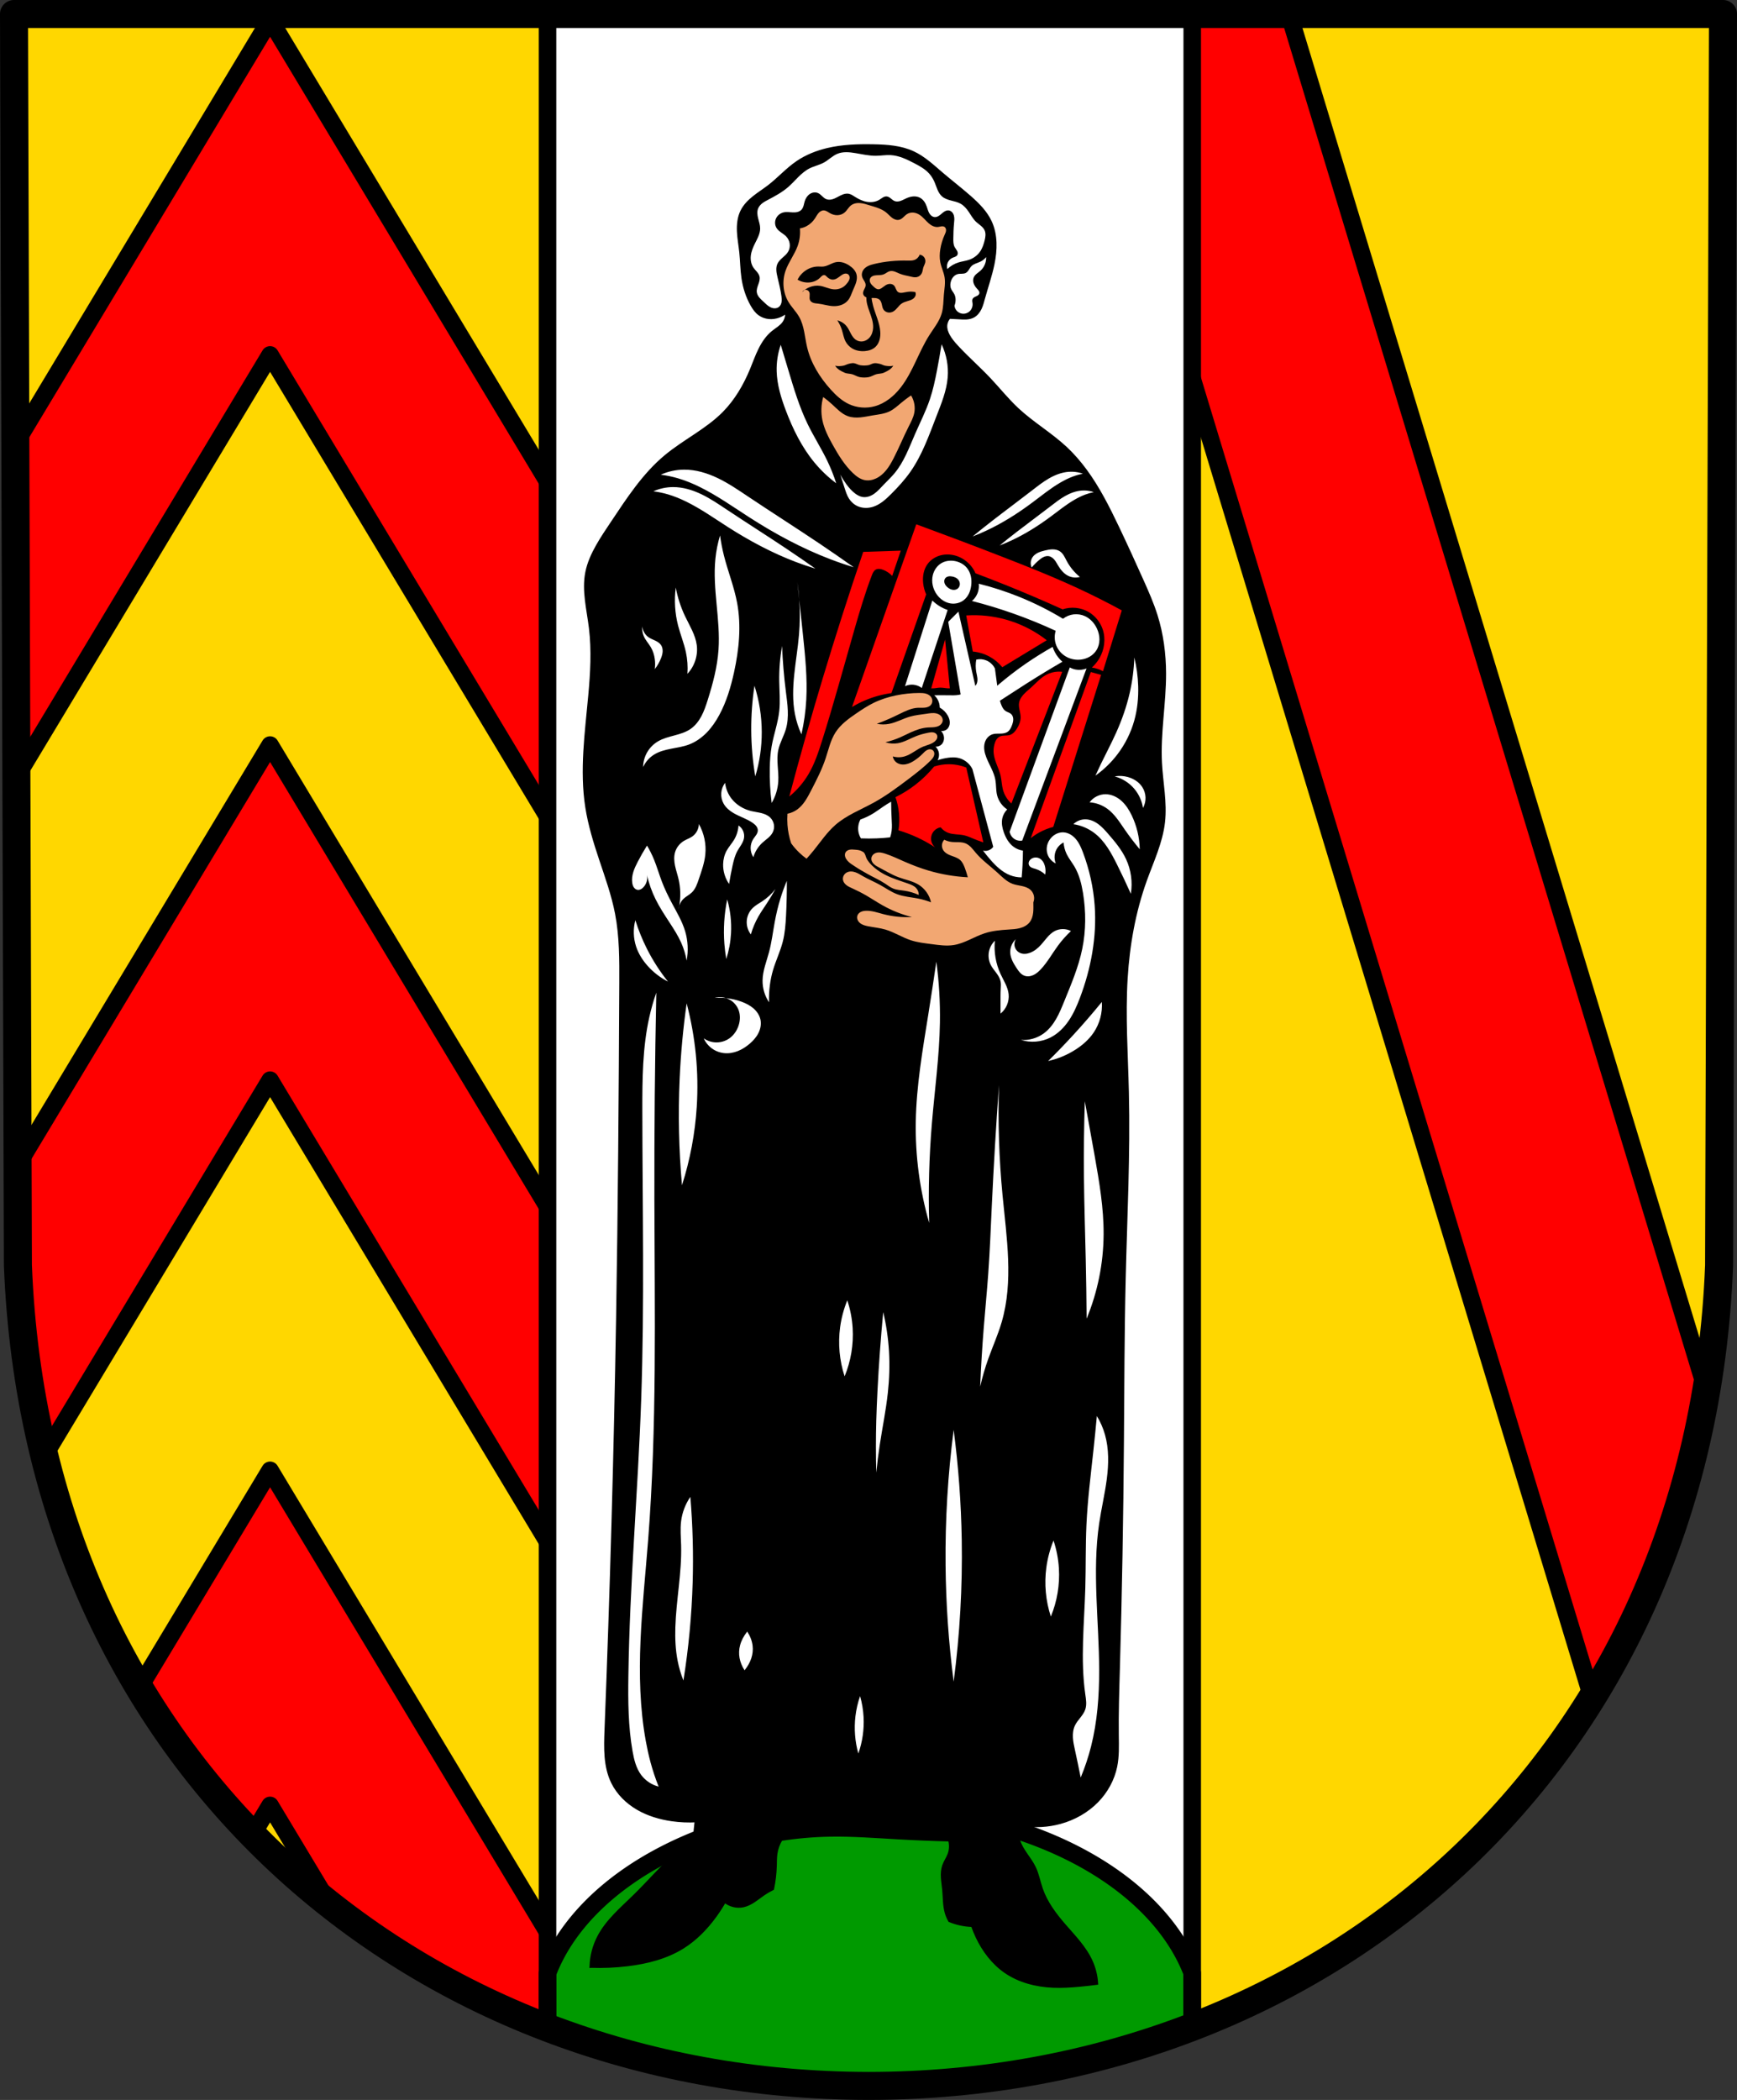 <?xml version="1.0" encoding="UTF-8" standalone="no"?>
<!-- Created with Inkscape (http://www.inkscape.org/) -->

<svg
   xmlns:dc="http://purl.org/dc/elements/1.1/"
   xmlns:cc="http://creativecommons.org/ns#"
   xmlns:rdf="http://www.w3.org/1999/02/22-rdf-syntax-ns#"
   xmlns:svg="http://www.w3.org/2000/svg"
   xmlns="http://www.w3.org/2000/svg"
   xmlns:sodipodi="http://sodipodi.sourceforge.net/DTD/sodipodi-0.dtd"
   xmlns:inkscape="http://www.inkscape.org/namespaces/inkscape"
   width="131.256mm"
   height="158.658mm"
   viewBox="0 0 131.256 158.658"
   version="1.1"
   id="svg865"
   inkscape:version="0.92.5 (2060ec1f9f, 2020-04-08)"
   sodipodi:docname="DEU Münchweiler COA.svg">
  <rect x="0" y="0" width="131.256" height="158.658" fill="#333333" stroke="none"/>
  <defs
     id="defs859">
    <inkscape:path-effect
       effect="spiro"
       id="path-effect1506"
       is_visible="true" />
    <inkscape:path-effect
       effect="spiro"
       id="path-effect1456"
       is_visible="true" />
    <inkscape:path-effect
       effect="spiro"
       id="path-effect1410"
       is_visible="true" />
    <inkscape:path-effect
       effect="spiro"
       id="path-effect1366"
       is_visible="true" />
    <inkscape:path-effect
       effect="spiro"
       id="path-effect1361"
       is_visible="true" />
    <inkscape:path-effect
       effect="spiro"
       id="path-effect1357"
       is_visible="true" />
    <inkscape:path-effect
       effect="spiro"
       id="path-effect1311"
       is_visible="true" />
    <inkscape:path-effect
       effect="spiro"
       id="path-effect1249"
       is_visible="true" />
    <inkscape:path-effect
       effect="spiro"
       id="path-effect1244"
       is_visible="true" />
    <inkscape:path-effect
       effect="spiro"
       id="path-effect1240"
       is_visible="true" />
    <inkscape:path-effect
       effect="spiro"
       id="path-effect1196"
       is_visible="true" />
    <inkscape:path-effect
       effect="spiro"
       id="path-effect1191"
       is_visible="true" />
    <inkscape:path-effect
       effect="spiro"
       id="path-effect1186"
       is_visible="true" />
    <inkscape:path-effect
       effect="spiro"
       id="path-effect1182"
       is_visible="true" />
    <inkscape:path-effect
       effect="spiro"
       id="path-effect1136"
       is_visible="true" />
    <inkscape:path-effect
       effect="spiro"
       id="path-effect1091"
       is_visible="true" />
    <inkscape:path-effect
       effect="spiro"
       id="path-effect1087"
       is_visible="true" />
    <inkscape:path-effect
       effect="spiro"
       id="path-effect1427"
       is_visible="true" />
    <inkscape:path-effect
       effect="spiro"
       id="path-effect1423"
       is_visible="true" />
    <inkscape:path-effect
       effect="spiro"
       id="path-effect1379"
       is_visible="true" />
    <inkscape:path-effect
       effect="spiro"
       id="path-effect1374"
       is_visible="true" />
    <inkscape:path-effect
       effect="spiro"
       id="path-effect1369"
       is_visible="true" />
    <inkscape:path-effect
       effect="spiro"
       id="path-effect1365"
       is_visible="true" />
    <inkscape:path-effect
       effect="spiro"
       id="path-effect1321"
       is_visible="true" />
    <inkscape:path-effect
       effect="spiro"
       id="path-effect1317"
       is_visible="true" />
    <inkscape:path-effect
       effect="spiro"
       id="path-effect1312"
       is_visible="true" />
    <inkscape:path-effect
       effect="spiro"
       id="path-effect1307"
       is_visible="true" />
    <inkscape:path-effect
       effect="spiro"
       id="path-effect1302"
       is_visible="true" />
    <inkscape:path-effect
       effect="spiro"
       id="path-effect1297"
       is_visible="true" />
    <inkscape:path-effect
       effect="spiro"
       id="path-effect1293"
       is_visible="true" />
    <inkscape:path-effect
       effect="spiro"
       id="path-effect1289"
       is_visible="true" />
    <inkscape:path-effect
       effect="spiro"
       id="path-effect1245"
       is_visible="true" />
    <inkscape:path-effect
       effect="spiro"
       id="path-effect1203"
       is_visible="true" />
    <inkscape:path-effect
       effect="spiro"
       id="path-effect1198"
       is_visible="true" />
    <inkscape:path-effect
       effect="spiro"
       id="path-effect1192"
       is_visible="true" />
    <inkscape:path-effect
       effect="spiro"
       id="path-effect1188"
       is_visible="true" />
    <inkscape:path-effect
       effect="spiro"
       id="path-effect1144"
       is_visible="true" />
    <inkscape:path-effect
       effect="spiro"
       id="path-effect1139"
       is_visible="true" />
    <inkscape:path-effect
       effect="spiro"
       id="path-effect1135"
       is_visible="true" />
    <inkscape:path-effect
       effect="spiro"
       id="path-effect1130"
       is_visible="true" />
    <inkscape:path-effect
       effect="spiro"
       id="path-effect1125"
       is_visible="true" />
    <inkscape:path-effect
       effect="spiro"
       id="path-effect1120"
       is_visible="true" />
    <inkscape:path-effect
       effect="spiro"
       id="path-effect1115"
       is_visible="true" />
    <inkscape:path-effect
       effect="spiro"
       id="path-effect1110"
       is_visible="true" />
    <inkscape:path-effect
       effect="spiro"
       id="path-effect1105"
       is_visible="true" />
    <inkscape:path-effect
       effect="spiro"
       id="path-effect1100"
       is_visible="true" />
    <inkscape:path-effect
       effect="spiro"
       id="path-effect1096"
       is_visible="true" />
    <inkscape:path-effect
       effect="spiro"
       id="path-effect1045"
       is_visible="true" />
    <inkscape:path-effect
       effect="spiro"
       id="path-effect1022"
       is_visible="true" />
    <inkscape:path-effect
       effect="spiro"
       id="path-effect4641"
       is_visible="true" />
    <inkscape:path-effect
       effect="spiro"
       id="path-effect4503"
       is_visible="true" />
    <inkscape:path-effect
       effect="spiro"
       id="path-effect4306"
       is_visible="true" />
    <inkscape:path-effect
       effect="spiro"
       id="path-effect4302"
       is_visible="true" />
    <inkscape:path-effect
       effect="spiro"
       id="path-effect4298"
       is_visible="true" />
    <inkscape:path-effect
       effect="spiro"
       id="path-effect4293"
       is_visible="true" />
    <inkscape:path-effect
       effect="spiro"
       id="path-effect4289"
       is_visible="true" />
    <inkscape:path-effect
       effect="spiro"
       id="path-effect4234"
       is_visible="true" />
    <inkscape:path-effect
       effect="spiro"
       id="path-effect4230"
       is_visible="true" />
    <inkscape:path-effect
       effect="spiro"
       id="path-effect4226"
       is_visible="true" />
    <inkscape:path-effect
       effect="spiro"
       id="path-effect4180"
       is_visible="true" />
    <inkscape:path-effect
       effect="spiro"
       id="path-effect4134"
       is_visible="true" />
    <inkscape:path-effect
       effect="spiro"
       id="path-effect4088"
       is_visible="true" />
    <inkscape:path-effect
       effect="spiro"
       id="path-effect4044"
       is_visible="true" />
    <inkscape:path-effect
       effect="spiro"
       id="path-effect4039"
       is_visible="true" />
    <inkscape:path-effect
       effect="spiro"
       id="path-effect4034"
       is_visible="true" />
    <inkscape:path-effect
       effect="spiro"
       id="path-effect4030"
       is_visible="true" />
    <inkscape:path-effect
       effect="spiro"
       id="path-effect3985"
       is_visible="true" />
    <inkscape:path-effect
       effect="spiro"
       id="path-effect3940"
       is_visible="true" />
    <inkscape:path-effect
       effect="spiro"
       id="path-effect3925"
       is_visible="true" />
    <inkscape:path-effect
       effect="spiro"
       id="path-effect3884"
       is_visible="true" />
    <inkscape:path-effect
       effect="spiro"
       id="path-effect3880"
       is_visible="true" />
    <inkscape:path-effect
       effect="spiro"
       id="path-effect2545"
       is_visible="true" />
    <inkscape:path-effect
       effect="spiro"
       id="path-effect3644"
       is_visible="true" />
    <inkscape:path-effect
       effect="spiro"
       id="path-effect3636"
       is_visible="true" />
    <inkscape:path-effect
       effect="spiro"
       id="path-effect3544"
       is_visible="true" />
    <inkscape:path-effect
       effect="spiro"
       id="path-effect3466"
       is_visible="true" />
    <inkscape:path-effect
       effect="spiro"
       id="path-effect3544-2"
       is_visible="true" />
    <inkscape:path-effect
       effect="spiro"
       id="path-effect3644-8"
       is_visible="true" />
    <inkscape:path-effect
       effect="spiro"
       id="path-effect3644-3"
       is_visible="true" />
    <inkscape:path-effect
       effect="spiro"
       id="path-effect3636-0"
       is_visible="true" />
    <inkscape:path-effect
       effect="spiro"
       id="path-effect1727-0-1"
       is_visible="true" />
    <inkscape:path-effect
       effect="spiro"
       id="path-effect1731-8-3"
       is_visible="true" />
    <inkscape:path-effect
       effect="spiro"
       id="path-effect1727-3"
       is_visible="true" />
    <inkscape:path-effect
       effect="spiro"
       id="path-effect1731-7"
       is_visible="true" />
    <inkscape:path-effect
       effect="spiro"
       id="path-effect841-8"
       is_visible="true" />
    <inkscape:path-effect
       effect="spiro"
       id="path-effect2545-4"
       is_visible="true" />
    <inkscape:path-effect
       effect="spiro"
       id="path-effect2545-9"
       is_visible="true" />
    <inkscape:path-effect
       effect="spiro"
       id="path-effect2545-2"
       is_visible="true" />
    <inkscape:path-effect
       effect="spiro"
       id="path-effect3940-5"
       is_visible="true" />
    <inkscape:path-effect
       effect="spiro"
       id="path-effect2545-92"
       is_visible="true" />
    <inkscape:path-effect
       effect="spiro"
       id="path-effect3985-3"
       is_visible="true" />
    <inkscape:path-effect
       effect="spiro"
       id="path-effect2545-23"
       is_visible="true" />
    <inkscape:path-effect
       effect="spiro"
       id="path-effect2545-5"
       is_visible="true" />
    <inkscape:path-effect
       effect="spiro"
       id="path-effect4088-1"
       is_visible="true" />
    <inkscape:path-effect
       effect="spiro"
       id="path-effect2545-7"
       is_visible="true" />
    <inkscape:path-effect
       effect="spiro"
       id="path-effect4134-5"
       is_visible="true" />
    <inkscape:path-effect
       effect="spiro"
       id="path-effect2545-48"
       is_visible="true" />
    <inkscape:path-effect
       effect="spiro"
       id="path-effect4180-6"
       is_visible="true" />
    <inkscape:path-effect
       effect="spiro"
       id="path-effect2545-0"
       is_visible="true" />
    <inkscape:path-effect
       effect="spiro"
       id="path-effect4302-8"
       is_visible="true" />
    <inkscape:path-effect
       effect="spiro"
       id="path-effect4298-7"
       is_visible="true" />
    <inkscape:path-effect
       effect="spiro"
       id="path-effect4306-3"
       is_visible="true" />
    <inkscape:path-effect
       effect="spiro"
       id="path-effect2545-99"
       is_visible="true" />
    <inkscape:path-effect
       effect="spiro"
       id="path-effect4226-2"
       is_visible="true" />
    <inkscape:path-effect
       effect="spiro"
       id="path-effect4298-7-2"
       is_visible="true" />
    <inkscape:path-effect
       effect="spiro"
       id="path-effect4302-8-9"
       is_visible="true" />
    <inkscape:path-effect
       effect="spiro"
       id="path-effect4306-3-5"
       is_visible="true" />
    <inkscape:path-effect
       effect="spiro"
       id="path-effect4503-4"
       is_visible="true" />
    <inkscape:path-effect
       effect="spiro"
       id="path-effect4503-4-6"
       is_visible="true" />
    <inkscape:path-effect
       effect="spiro"
       id="path-effect4503-4-6-9"
       is_visible="true" />
    <inkscape:path-effect
       effect="spiro"
       id="path-effect2545-09"
       is_visible="true" />
    <inkscape:path-effect
       effect="spiro"
       id="path-effect2545-1"
       is_visible="true" />
    <inkscape:path-effect
       effect="spiro"
       id="path-effect4503-4-4"
       is_visible="true" />
    <inkscape:path-effect
       effect="spiro"
       id="path-effect2545-12"
       is_visible="true" />
    <inkscape:path-effect
       effect="spiro"
       id="path-effect4641-2"
       is_visible="true" />
    <inkscape:path-effect
       effect="spiro"
       id="path-effect1022-5"
       is_visible="true" />
    <inkscape:path-effect
       effect="spiro"
       id="path-effect1045-5"
       is_visible="true" />
    <inkscape:path-effect
       effect="spiro"
       id="path-effect2545-49"
       is_visible="true" />
    <inkscape:path-effect
       effect="spiro"
       id="path-effect1203-0"
       is_visible="true" />
    <inkscape:path-effect
       effect="spiro"
       id="path-effect1203-7"
       is_visible="true" />
    <inkscape:path-effect
       effect="spiro"
       id="path-effect1203-2"
       is_visible="true" />
    <inkscape:path-effect
       effect="spiro"
       id="path-effect2545-46"
       is_visible="true" />
    <inkscape:path-effect
       effect="spiro"
       id="path-effect2545-90"
       is_visible="true" />
    <inkscape:path-effect
       effect="spiro"
       id="path-effect2545-97"
       is_visible="true" />
    <inkscape:path-effect
       effect="spiro"
       id="path-effect2545-3"
       is_visible="true" />
    <inkscape:path-effect
       effect="spiro"
       id="path-effect2545-6"
       is_visible="true" />
    <inkscape:path-effect
       effect="spiro"
       id="path-effect2545-34"
       is_visible="true" />
    <inkscape:path-effect
       effect="spiro"
       id="path-effect1136-8"
       is_visible="true" />
    <inkscape:path-effect
       effect="spiro"
       id="path-effect2545-43"
       is_visible="true" />
    <inkscape:path-effect
       effect="spiro"
       id="path-effect2545-8"
       is_visible="true" />
    <inkscape:path-effect
       effect="spiro"
       id="path-effect2545-24"
       is_visible="true" />
    <inkscape:path-effect
       effect="spiro"
       id="path-effect1311-1"
       is_visible="true" />
    <inkscape:path-effect
       effect="spiro"
       id="path-effect2545-62"
       is_visible="true" />
    <inkscape:path-effect
       effect="spiro"
       id="path-effect2545-51"
       is_visible="true" />
    <inkscape:path-effect
       effect="spiro"
       id="path-effect1410-9"
       is_visible="true" />
    <inkscape:path-effect
       effect="spiro"
       id="path-effect2545-00"
       is_visible="true" />
    <inkscape:path-effect
       effect="spiro"
       id="path-effect1456-0"
       is_visible="true" />
    <inkscape:path-effect
       effect="spiro"
       id="path-effect2545-53"
       is_visible="true" />
    <inkscape:path-effect
       effect="spiro"
       id="path-effect1506-7"
       is_visible="true" />
  </defs>
  <sodipodi:namedview
     id="base"
     pagecolor="#ffffff"
     bordercolor="#666666"
     borderopacity="1.0"
     inkscape:pageopacity="0.0"
     inkscape:pageshadow="2"
     inkscape:zoom="1.3224365"
     inkscape:cx="248.04334"
     inkscape:cy="299.82539"
     inkscape:document-units="mm"
     inkscape:current-layer="layer1"
     showgrid="false"
     inkscape:window-width="1920"
     inkscape:window-height="1046"
     inkscape:window-x="-11"
     inkscape:window-y="-11"
     inkscape:window-maximized="1"
     fit-margin-top="0"
     fit-margin-left="0"
     fit-margin-right="0"
     fit-margin-bottom="0"
     inkscape:snap-global="false"
     inkscape:snap-midpoints="true"
     inkscape:snap-smooth-nodes="true"
     showguides="true" />
  <g
     inkscape:label="Ebene 1"
     inkscape:groupmode="layer"
     id="layer1"
     transform="translate(2.249,170.496)">
    <path
       style="fill:#ffd700;fill-opacity:1;fill-rule:evenodd;stroke:none;stroke-width:2.117;stroke-linecap:round;stroke-linejoin:round;stroke-miterlimit:4;stroke-dasharray:none;stroke-opacity:1"
       inkscape:connector-curvature="0"
       d="m 127.949,-169.438 -0.295,94.538 C 126.216,-37.358 97.818,-12.918 63.379,-12.897 28.971,-12.943 0.562,-37.394 -0.896,-74.899 l -0.295,-94.538 H 63.377 Z"
       id="path10563-0-6-2-6-7-0"
       sodipodi:nodetypes="ccccccc" />
    <path
       inkscape:connector-curvature="0"
       style="opacity:1;fill:#ff0000;fill-opacity:1;fill-rule:evenodd;stroke:#000000;stroke-width:1.323;stroke-linecap:round;stroke-linejoin:round;stroke-miterlimit:4;stroke-dasharray:none;stroke-opacity:1;paint-order:fill markers stroke"
       d="m 18.159,-169 -7.611,12.659 -11.638,19.354 0.079,25.186 19.17,-31.882 35.893,59.694 11.181,-6.723 -39.463,-65.629 z m 0,54.795 -7.611,12.659 -11.468,19.071 0.024,7.576 c 0.196,5.037 0.882,9.837 2,14.376 l 17.055,-28.364 35.893,59.694 11.181,-6.723 -39.463,-65.629 z m 0,54.796 -7.611,12.659 -2.269,3.773 c 2.44,4.07 5.308,7.786 8.544,11.107 l 1.336,-2.222 4.492,7.47 c 6.403,5.06 13.828,8.837 21.918,11.134 L 25.771,-46.75 Z"
       id="rect1739-3-7" />
    <path
       inkscape:connector-curvature="0"
       style="opacity:1;fill:#ff0000;fill-opacity:1;fill-rule:evenodd;stroke:#000000;stroke-width:1.323;stroke-linecap:round;stroke-linejoin:round;stroke-miterlimit:4;stroke-dasharray:none;stroke-opacity:1;paint-order:fill markers stroke"
       d="m 79.484,-169.438 38.568,127.209 c 4.19,-6.78 7.17,-14.578 8.632,-23.227 L 95.158,-169.438 Z"
       id="rect1654-5-8" />
    <path
       inkscape:connector-curvature="0"
       style="opacity:1;fill:#ffffff;fill-opacity:1;fill-rule:evenodd;stroke:none;stroke-width:1.323;stroke-linecap:round;stroke-linejoin:round;stroke-miterlimit:4;stroke-dasharray:none;stroke-opacity:1;paint-order:fill markers stroke"
       d="m 39.059,-169.438 v 152.12 c 7.516,2.877 15.731,4.409 24.32,4.421 8.591,-0.005 16.806,-1.531 24.32,-4.399 V -169.438 H 63.377 Z"
       id="rect1579-0" />
    <path
       style="opacity:1;fill:#009a00;fill-opacity:1;fill-rule:evenodd;stroke:#000000;stroke-width:5;stroke-linecap:round;stroke-linejoin:round;stroke-miterlimit:4;stroke-dasharray:none;stroke-opacity:1;paint-order:fill markers stroke"
       d="M 248.043 515.395 A 94.829 62.167 0 0 0 156.125 562.594 L 156.125 578.941 C 184.531 589.813 215.579 595.607 248.043 595.65 C 280.513 595.631 311.562 589.866 339.963 579.023 L 339.963 562.529 A 94.829 62.167 0 0 0 248.043 515.395 z "
       transform="matrix(0.265,0,0,0.265,-2.249,-170.496)"
       id="path1612" />
    <path
       style="opacity:1;fill:none;fill-opacity:1;fill-rule:evenodd;stroke:#000000;stroke-width:5;stroke-linecap:round;stroke-linejoin:round;stroke-miterlimit:4;stroke-dasharray:none;stroke-opacity:1;paint-order:fill markers stroke"
       d="M 156.125 4 L 156.125 578.941 C 184.531 589.813 215.579 595.607 248.043 595.65 C 280.513 595.631 311.562 589.866 339.963 579.023 L 339.963 4 L 248.037 4 L 156.125 4 z "
       transform="matrix(0.265,0,0,0.265,-2.249,-170.496)"
       id="rect1579" />
    <path
       style="fill:none;fill-rule:evenodd;stroke:#000000;stroke-width:2.117;stroke-linecap:round;stroke-linejoin:round;stroke-miterlimit:4;stroke-dasharray:none;stroke-opacity:1"
       inkscape:connector-curvature="0"
       d="m 127.949,-169.438 -0.295,94.538 c -1.437,37.541 -29.836,61.981 -64.275,62.002 -34.408,-0.046 -62.817,-24.497 -64.275,-62.002 L -1.191,-169.438 H 63.377 Z"
       id="path10563-0-6-2-6-7"
       sodipodi:nodetypes="ccccccc" />
    <path
       transform="translate(143.393,2.9e-6)"
       style="fill:#000000;stroke:#000000;stroke-width:0.265px;stroke-linecap:butt;stroke-linejoin:miter;stroke-opacity:1"
       d="m -100.962,-21.951 c 0.025,-0.752 0.218,-1.498 0.562,-2.167 0.635,-1.238 1.736,-2.156 2.729,-3.13 1.054,-1.034 2.013,-2.165 3.13,-3.13 0.433,-0.375 0.889,-0.723 1.364,-1.043 l 0.161,-1.525 c -0.616,0.034 -1.235,0.007 -1.846,-0.08 -0.906,-0.129 -1.801,-0.394 -2.591,-0.856 -0.79,-0.462 -1.472,-1.13 -1.877,-1.95 -0.594,-1.203 -0.552,-2.609 -0.5,-3.95 0.407,-10.371 0.701,-20.746 0.875,-31.123 0.141,-8.426 0.203,-16.853 0.241,-25.28 0.008,-1.772 0.014,-3.557 -0.321,-5.297 -0.269,-1.398 -0.753,-2.743 -1.204,-4.093 -0.43,-1.288 -0.833,-2.591 -1.043,-3.932 -0.438,-2.791 -0.031,-5.634 0.225,-8.447 0.155,-1.695 0.254,-3.407 0.049,-5.097 -0.169,-1.397 -0.546,-2.81 -0.275,-4.191 0.14,-0.71 0.446,-1.377 0.803,-2.006 0.344,-0.607 0.736,-1.186 1.124,-1.766 1.189,-1.778 2.371,-3.605 4.013,-4.976 1.411,-1.178 3.123,-1.983 4.414,-3.29 0.918,-0.93 1.588,-2.082 2.087,-3.29 0.208,-0.504 0.389,-1.021 0.631,-1.51 0.242,-0.489 0.551,-0.955 0.974,-1.299 0.279,-0.228 0.609,-0.404 0.823,-0.694 0.191,-0.258 0.272,-0.595 0.22,-0.911 -0.175,0.157 -0.381,0.28 -0.602,0.361 -0.237,0.087 -0.493,0.124 -0.744,0.1 -0.251,-0.025 -0.497,-0.112 -0.701,-0.26 -0.24,-0.174 -0.415,-0.424 -0.562,-0.682 -0.358,-0.628 -0.579,-1.331 -0.682,-2.046 -0.092,-0.638 -0.093,-1.285 -0.161,-1.926 -0.055,-0.52 -0.153,-1.036 -0.178,-1.559 -0.025,-0.523 0.027,-1.062 0.258,-1.531 0.207,-0.419 0.545,-0.761 0.911,-1.052 0.366,-0.291 0.764,-0.54 1.134,-0.825 0.737,-0.567 1.361,-1.276 2.128,-1.802 0.688,-0.471 1.476,-0.784 2.287,-0.976 1.126,-0.266 2.294,-0.302 3.451,-0.281 1.026,0.019 2.08,0.088 3.01,0.522 0.801,0.373 1.456,0.991 2.127,1.565 0.714,0.611 1.462,1.184 2.167,1.806 0.603,0.532 1.187,1.116 1.525,1.846 0.453,0.977 0.418,2.115 0.201,3.17 -0.182,0.884 -0.483,1.738 -0.722,2.608 -0.069,0.253 -0.134,0.509 -0.248,0.745 -0.114,0.236 -0.283,0.455 -0.514,0.579 -0.156,0.084 -0.334,0.122 -0.511,0.133 -0.177,0.012 -0.355,-0.001 -0.532,-0.013 -0.254,-0.017 -0.508,-0.03 -0.762,-0.04 -0.165,0.172 -0.267,0.404 -0.281,0.642 -0.016,0.266 0.074,0.528 0.201,0.762 0.169,0.311 0.402,0.582 0.642,0.843 0.782,0.848 1.655,1.609 2.448,2.448 0.715,0.757 1.365,1.577 2.127,2.287 1.141,1.065 2.51,1.864 3.652,2.929 0.548,0.512 1.04,1.082 1.485,1.685 0.985,1.338 1.733,2.834 2.448,4.334 0.633,1.329 1.245,2.669 1.846,4.013 0.383,0.855 0.762,1.715 1.043,2.608 0.444,1.411 0.638,2.895 0.642,4.374 0.006,2.257 -0.427,4.506 -0.309,6.761 0.078,1.494 0.398,2.988 0.229,4.475 -0.173,1.522 -0.846,2.933 -1.364,4.374 -0.856,2.379 -1.304,4.894 -1.458,7.418 -0.175,2.873 0.025,5.755 0.093,8.633 0.111,4.681 -0.128,9.363 -0.241,14.044 -0.099,4.101 -0.102,8.204 -0.133,12.306 -0.044,5.743 -0.143,11.486 -0.308,17.227 -0.048,1.672 -0.102,3.344 -0.08,5.016 0.01,0.778 0.036,1.565 -0.12,2.327 -0.201,0.981 -0.705,1.892 -1.404,2.608 -0.754,0.772 -1.728,1.318 -2.769,1.605 -0.924,0.255 -1.902,0.31 -2.849,0.161 -0.177,0.123 -0.308,0.312 -0.361,0.522 -0.057,0.224 -0.026,0.461 0.04,0.682 0.115,0.386 0.333,0.733 0.561,1.065 0.228,0.332 0.47,0.658 0.643,1.022 0.241,0.509 0.338,1.073 0.522,1.605 0.353,1.024 1.017,1.91 1.725,2.729 0.756,0.873 1.589,1.714 2.056,2.77 0.224,0.506 0.357,1.052 0.392,1.604 -0.435,0.057 -0.872,0.105 -1.309,0.145 -0.649,0.059 -1.302,0.1 -1.953,0.072 -1.27,-0.053 -2.554,-0.377 -3.6,-1.1 -0.933,-0.646 -1.639,-1.584 -2.127,-2.608 -0.137,-0.287 -0.257,-0.582 -0.361,-0.883 -0.324,-0.008 -0.647,-0.048 -0.963,-0.12 -0.26,-0.059 -0.515,-0.14 -0.762,-0.241 -0.101,-0.177 -0.182,-0.366 -0.241,-0.562 -0.17,-0.569 -0.144,-1.175 -0.201,-1.766 -0.029,-0.302 -0.08,-0.603 -0.098,-0.906 -0.018,-0.303 -0.002,-0.613 0.098,-0.9 0.103,-0.294 0.29,-0.552 0.401,-0.843 0.136,-0.357 0.15,-0.758 0.04,-1.124 -1.312,-0.032 -2.623,-0.086 -3.932,-0.161 -1.711,-0.097 -3.423,-0.231 -5.136,-0.201 -1.236,0.022 -2.47,0.129 -3.692,0.321 -0.203,0.328 -0.338,0.697 -0.394,1.078 -0.045,0.307 -0.039,0.618 -0.048,0.928 -0.016,0.58 -0.083,1.158 -0.201,1.725 -0.236,0.118 -0.465,0.252 -0.682,0.401 -0.244,0.168 -0.474,0.354 -0.721,0.517 -0.247,0.163 -0.514,0.303 -0.803,0.366 -0.49,0.105 -1.026,-0.032 -1.404,-0.361 -0.22,0.387 -0.461,0.763 -0.722,1.124 -0.67,0.925 -1.479,1.762 -2.448,2.367 -1.248,0.78 -2.713,1.148 -4.173,1.324 -0.905,0.109 -1.818,0.15 -2.729,0.12 z"
       id="path2543-2"
       inkscape:connector-curvature="0"
       inkscape:path-effect="#path-effect2545-4"
       inkscape:original-d="m -100.9616,-21.950564 c 0,0 0.21368,-1.506863 0.56178,-2.166858 0.645702,-1.224262 1.783951,-2.118308 2.728631,-3.129905 1.007024,-1.078358 2.019799,-2.157986 3.129905,-3.129901 0.430743,-0.377122 1.364318,-1.043303 1.364318,-1.043303 l 0.160507,-1.524825 c 0,0 -1.257871,0.102991 -1.845841,-0.08025 -1.679125,-0.523299 -3.522207,-1.323491 -4.468238,-2.806167 -0.713912,-1.11889 -0.434918,-2.624596 -0.499752,-3.950261 -0.50697,-10.36619 0.679771,-20.746698 0.875039,-31.123441 0.158551,-8.425555 0.455666,-16.855688 0.240763,-25.279995 -0.04511,-1.768251 -0.01603,-3.554426 -0.321017,-5.29676 -0.245207,-1.40081 -0.820796,-2.7234 -1.203805,-4.09296 -0.36525,-1.30605 -0.88589,-2.58544 -1.04331,-3.93244 -0.32695,-2.7977 0.17411,-5.63093 0.22526,-8.4472 0.0309,-1.69896 0.0966,-3.39891 0.0492,-5.09749 -0.039,-1.39959 -0.49419,-2.80864 -0.2745,-4.19143 0.11302,-0.71138 0.474,-1.36534 0.80254,-2.00635 0.31818,-0.6208 0.716704,-1.19893 1.123558,-1.76559 1.242695,-1.73081 2.47764,-3.49806 4.012698,-4.97575 1.322114,-1.27271 3.166177,-1.94475 4.413967,-3.29041 0.88307,-0.95233 1.416479,-2.1779 2.086603,-3.29041 0.55642,-0.92374 0.914626,-1.98053 1.605079,-2.80889 0.229778,-0.27567 0.634564,-0.38854 0.823284,-0.69379 0.164326,-0.2658 0.220018,-0.91129 0.220018,-0.91129 0,0 -0.373306,0.31126 -0.601905,0.36115 -0.473344,0.10331 -1.018529,0.0702 -1.444571,-0.16051 -0.259034,-0.14026 -0.419177,-0.42441 -0.561778,-0.68216 -0.348098,-0.62919 -0.537581,-1.34211 -0.682159,-2.04648 -0.129538,-0.6311 -0.142092,-1.2821 -0.160507,-1.92609 -0.02945,-1.02985 -0.346543,-2.15206 0.08025,-3.08978 0.383294,-0.84214 1.351051,-1.26497 2.045115,-1.87685 0.697226,-0.61466 1.337123,-1.31368 2.12809,-1.80185 0.705399,-0.43535 1.482519,-0.77716 2.287238,-0.97603 1.120404,-0.27689 2.297988,-0.33304 3.45092,-0.28089 1.017093,0.046 2.072958,0.12235 3.009524,0.52165 0.809643,0.34518 1.433881,1.02216 2.126729,1.56496 0.740117,0.57984 1.50346,1.13946 2.166857,1.80571 0.563108,0.56553 1.231158,1.10377 1.524825,1.84584 0.389605,0.9845 0.309996,2.1169 0.200635,3.17003 -0.09318,0.89732 -0.37407,1.77603 -0.722285,2.60826 -0.196595,0.46986 -0.336834,1.04437 -0.762413,1.32419 -0.29251,0.19233 -0.693397,0.10947 -1.043301,0.12038 -0.254365,0.008 -0.762413,-0.0401 -0.762413,-0.0401 0,0 -0.262793,0.40914 -0.280889,0.64203 -0.02036,0.262 0.08534,0.52626 0.200635,0.76241 0.154933,0.31733 0.409653,0.57678 0.642032,0.84267 0.759319,0.86883 1.646792,1.61714 2.447746,2.44775 0.722647,0.7494 1.36422,1.57843 2.126729,2.28723 1.142906,1.06241 2.523021,1.85161 3.651555,2.92927 0.54146,0.51705 1.050806,1.07521 1.484699,1.68534 0.9615,1.35204 1.692471,2.85653 2.447745,4.33371 0.670249,1.31089 1.264616,2.65999 1.845841,4.0127 0.369663,0.86034 0.799745,1.70409 1.043302,2.60825 0.383278,1.42285 0.56837,2.90211 0.642031,4.37384 0.11277,2.25311 -0.315509,4.5048 -0.309385,6.76072 0.0041,1.49356 0.416232,2.99304 0.229131,4.47484 -0.191318,1.5152 -0.989158,2.89341 -1.364317,4.37384 -0.619038,2.44281 -1.227036,4.908787 -1.457562,7.41825 -0.263242,2.865615 0.102367,5.754872 0.09325,8.632538 -0.01484,4.682145 -0.175264,9.362732 -0.240762,14.044442 -0.05739,4.101837 -0.07447,8.204177 -0.133372,12.305992 -0.08246,5.742814 -0.210748,11.484883 -0.308025,17.227465 -0.02832,1.671931 -0.02368,3.344658 -0.08025,5.015872 -0.02628,0.776381 0.08893,1.579268 -0.120381,2.327365 -0.266056,0.950928 -0.717271,1.899139 -1.404444,2.608253 -0.742387,0.766092 -1.74677,1.299188 -2.768761,1.605079 -0.911236,0.272741 -2.849016,0.160508 -2.849016,0.160508 0,0 -0.304041,0.318018 -0.361143,0.521651 -0.0615,0.21932 -0.02523,0.463957 0.04013,0.682159 0.2304,0.769221 0.877297,1.352999 1.20381,2.086603 0.228755,0.513965 0.282511,1.095863 0.52165,1.605079 0.457445,0.974072 1.11682,1.841149 1.72546,2.728634 0.65032,0.948261 1.566756,1.729375 2.05559,2.770122 0.233962,0.498114 0.392159,1.603719 0.392159,1.603719 0,0 -0.870978,0.112673 -1.308684,0.145002 -0.649755,0.04799 -1.307183,0.15681 -1.953231,0.0725 -1.244183,-0.162367 -2.558371,-0.40045 -3.599798,-1.100296 -0.931095,-0.625702 -1.553646,-1.64388 -2.12673,-2.608253 -0.162421,-0.273318 -0.361143,-0.882794 -0.361143,-0.882794 0,0 -0.64699,-0.05132 -0.963047,-0.120381 -0.260366,-0.05689 -0.762413,-0.240762 -0.762413,-0.240762 0,0 -0.188579,-0.364842 -0.240762,-0.561777 -0.151713,-0.572558 -0.167142,-1.174218 -0.200635,-1.765587 -0.03403,-0.600942 -0.132651,-1.218608 0,-1.805714 0.06856,-0.303461 0.3273,-0.540478 0.40127,-0.842667 0.0891,-0.36401 0.04013,-1.123555 0.04013,-1.123555 0,0 -2.621583,-0.108153 -3.932444,-0.160508 -1.712025,-0.06838 -3.42335,-0.241492 -5.136253,-0.200635 -1.234853,0.02945 -3.691682,0.321016 -3.691682,0.321016 0,0 -0.317229,0.703287 -0.393517,1.07819 -0.06177,0.303577 -0.02199,0.619445 -0.04788,0.928159 -0.04838,0.577004 -0.200635,1.72546 -0.200635,1.72546 0,0 -0.45431,0.268301 -0.682158,0.401269 -0.507253,0.296024 -0.942981,0.802844 -1.524826,0.882794 -0.478878,0.0658 -1.404444,-0.361143 -1.404444,-0.361143 0,0 -0.440014,0.77924 -0.722285,1.123556 -0.719653,0.877836 -1.472976,1.785837 -2.447746,2.367491 -1.253257,0.74783 -2.736249,1.069126 -4.173206,1.324191 -0.896417,0.159117 -2.728627,0.120379 -2.728627,0.120379 z"
       sodipodi:nodetypes="caaaccaaaaaaaaaaaaaaaaaacaaaaaaaaaaaaaaaaaacaaaaaaaaaaaaaaaaaaaaaaacaaaaaacaaaacacaaaacaacaacaacaaacc" />
    <path
       style="fill:#f2a772;fill-opacity:1;stroke:none;stroke-width:1px;stroke-linecap:butt;stroke-linejoin:miter;stroke-opacity:1"
       d="M 244.611 57.889 C 244.38 57.9 244.15 57.93 243.924 57.98 C 243.471 58.081 243.035 58.268 242.668 58.551 C 242.303 58.833 242.015 59.202 241.734 59.568 C 241.454 59.935 241.174 60.307 240.82 60.604 C 240.262 61.071 239.535 61.324 238.807 61.346 C 238.078 61.367 237.351 61.165 236.715 60.809 C 236.417 60.642 236.138 60.442 235.838 60.279 C 235.538 60.117 235.209 59.991 234.867 59.988 C 234.575 59.986 234.287 60.074 234.033 60.219 C 233.78 60.364 233.559 60.564 233.369 60.785 C 232.989 61.228 232.725 61.758 232.404 62.246 C 231.786 63.187 230.94 63.983 229.941 64.504 C 229.363 64.805 228.737 65.014 228.094 65.119 C 228.246 66.78 228.035 68.475 227.479 70.047 C 226.589 72.56 224.856 74.71 223.988 77.23 C 222.995 80.114 223.248 83.437 224.811 86.057 C 225.716 87.575 227.018 88.831 227.889 90.369 C 229.36 92.966 229.46 96.085 230.146 98.99 C 231.221 103.54 233.779 107.638 236.92 111.102 C 238.401 112.735 240.056 114.271 242.053 115.207 C 244.338 116.279 247.01 116.494 249.443 115.822 C 252.423 115 254.932 112.923 256.832 110.484 C 260.339 105.984 261.966 100.304 265.043 95.5 C 266.321 93.505 267.871 91.617 268.533 89.342 C 269.035 87.619 268.99 85.791 269.148 84.004 C 269.294 82.362 269.614 80.706 269.354 79.078 C 269.117 77.601 268.414 76.235 268.123 74.768 C 267.882 73.553 267.93 72.295 268.123 71.072 C 268.347 69.657 268.763 68.272 269.354 66.967 C 269.523 66.593 269.709 66.218 269.758 65.811 C 269.782 65.607 269.77 65.396 269.705 65.201 C 269.64 65.006 269.521 64.828 269.354 64.709 C 269.224 64.617 269.071 64.563 268.914 64.539 C 268.758 64.515 268.599 64.519 268.441 64.539 C 268.127 64.578 267.821 64.675 267.506 64.709 C 267.019 64.762 266.522 64.665 266.07 64.475 C 265.619 64.284 265.21 64.002 264.838 63.684 C 263.916 62.895 263.195 61.867 262.17 61.219 C 261.651 60.891 261.059 60.67 260.447 60.619 C 259.835 60.568 259.204 60.694 258.68 61.014 C 258.279 61.258 257.953 61.606 257.607 61.924 C 257.262 62.242 256.877 62.541 256.422 62.656 C 256.065 62.747 255.684 62.717 255.332 62.607 C 254.981 62.497 254.656 62.309 254.361 62.088 C 253.772 61.646 253.295 61.072 252.727 60.604 C 251.393 59.505 249.659 59.056 248.006 58.551 C 247.119 58.28 246.23 57.982 245.307 57.902 C 245.076 57.882 244.843 57.877 244.611 57.889 z M 259.785 112.74 C 258.841 113.377 257.929 114.062 257.053 114.791 C 255.964 115.697 254.913 116.682 253.637 117.295 C 252.154 118.007 250.476 118.163 248.854 118.434 C 247.678 118.629 246.511 118.89 245.324 119 C 244.137 119.11 242.917 119.065 241.795 118.662 C 239.995 118.015 238.649 116.539 237.24 115.246 C 236.445 114.516 235.607 113.831 234.734 113.195 L 234.734 113.197 C 234.135 115.339 234.056 117.623 234.506 119.801 C 235.025 122.31 236.219 124.624 237.467 126.861 C 239.063 129.724 240.799 132.559 243.16 134.832 C 244.131 135.766 245.255 136.622 246.576 136.881 C 247.647 137.091 248.775 136.884 249.766 136.426 C 250.935 135.885 251.925 135.008 252.734 134.006 C 253.544 133.004 254.182 131.876 254.775 130.732 C 256.323 127.748 257.583 124.623 259.102 121.623 C 259.734 120.374 260.42 119.125 260.697 117.752 C 261.041 116.047 260.707 114.215 259.785 112.74 z M 262.135 197.572 C 259.894 197.579 257.655 197.818 255.461 198.275 C 253.28 198.73 251.138 199.405 249.137 200.383 C 247.412 201.226 245.805 202.287 244.219 203.369 C 241.977 204.898 239.712 206.531 238.246 208.814 C 236.82 211.036 236.268 213.688 235.436 216.193 C 234.36 219.43 232.79 222.474 231.221 225.502 C 230.209 227.454 229.134 229.477 227.355 230.771 C 226.522 231.378 225.556 231.802 224.545 232.002 C 224.468 233.054 224.468 234.112 224.545 235.164 C 224.676 236.955 225.032 238.73 225.6 240.434 C 226.279 241.378 227.044 242.261 227.883 243.068 C 228.542 243.703 229.247 244.29 229.99 244.824 C 230.718 244.026 231.421 243.206 232.098 242.365 C 234.08 239.902 235.861 237.239 238.246 235.164 C 241.422 232.402 245.449 230.869 249.137 228.84 C 252.612 226.928 255.811 224.556 258.975 222.164 C 261.165 220.508 263.35 218.832 265.297 216.895 C 265.707 216.487 266.116 216.051 266.312 215.508 C 266.411 215.236 266.453 214.94 266.406 214.654 C 266.359 214.369 266.22 214.095 266 213.908 C 265.778 213.72 265.484 213.627 265.193 213.625 C 264.902 213.623 264.615 213.707 264.355 213.84 C 263.837 214.105 263.439 214.551 263.027 214.963 C 262.378 215.614 261.667 216.202 260.906 216.719 C 260.093 217.271 259.203 217.748 258.234 217.912 C 257.75 217.994 257.249 217.997 256.77 217.891 C 256.29 217.785 255.832 217.569 255.461 217.246 C 254.997 216.842 254.68 216.273 254.582 215.666 C 255.665 215.979 256.837 215.979 257.92 215.666 C 259.843 215.11 261.369 213.638 263.219 212.873 C 263.789 212.637 264.386 212.472 264.965 212.258 C 265.544 212.044 266.113 211.775 266.576 211.367 C 266.833 211.141 267.058 210.87 267.182 210.551 C 267.306 210.232 267.321 209.862 267.178 209.551 C 267.081 209.341 266.917 209.165 266.723 209.041 C 266.528 208.917 266.306 208.843 266.078 208.807 C 265.622 208.735 265.157 208.816 264.705 208.906 C 263.569 209.133 262.44 209.416 261.359 209.832 C 259.594 210.512 257.946 211.553 256.084 211.889 C 254.884 212.105 253.63 212.013 252.475 211.625 C 253.919 211.286 255.331 210.816 256.689 210.221 C 257.697 209.78 258.674 209.27 259.676 208.814 C 261.237 208.105 262.885 207.52 264.596 207.41 C 265.443 207.356 266.31 207.416 267.127 207.184 C 267.535 207.067 267.928 206.875 268.238 206.584 C 268.548 206.293 268.77 205.899 268.811 205.477 C 268.835 205.225 268.794 204.97 268.703 204.734 C 268.612 204.499 268.47 204.286 268.295 204.104 C 267.945 203.74 267.471 203.51 266.979 203.396 C 266.057 203.185 265.099 203.358 264.164 203.498 C 262.579 203.736 260.972 203.881 259.434 204.328 C 257.441 204.907 255.6 205.981 253.562 206.375 C 252.394 206.601 251.182 206.594 250.016 206.355 C 251.203 205.93 252.376 205.462 253.529 204.951 C 254.535 204.506 255.527 204.028 256.516 203.545 C 258.192 202.725 259.921 201.87 261.785 201.789 C 262.435 201.761 263.088 201.827 263.734 201.758 C 264.058 201.723 264.379 201.656 264.678 201.527 C 264.977 201.399 265.253 201.209 265.459 200.957 C 265.681 200.686 265.818 200.345 265.85 199.996 C 265.881 199.647 265.808 199.291 265.648 198.979 C 265.497 198.682 265.269 198.429 265.002 198.23 C 264.735 198.032 264.429 197.888 264.111 197.789 C 263.476 197.591 262.8 197.57 262.135 197.572 z M 269.26 239.414 C 268.898 239.8 268.666 240.304 268.609 240.83 C 268.553 241.356 268.674 241.898 268.945 242.352 C 269.182 242.746 269.526 243.069 269.91 243.322 C 270.294 243.575 270.718 243.762 271.148 243.926 C 272.061 244.273 273.044 244.536 273.773 245.186 C 274.448 245.787 274.821 246.65 275.137 247.496 C 275.457 248.357 275.738 249.232 275.977 250.119 C 274.077 250.019 272.184 249.81 270.309 249.49 C 268.467 249.177 266.644 248.757 264.852 248.23 C 262.524 247.546 260.253 246.681 258.029 245.711 C 256.188 244.908 254.373 244.031 252.465 243.402 C 252.023 243.257 251.575 243.123 251.113 243.066 C 250.652 243.01 250.174 243.032 249.736 243.191 C 249.417 243.307 249.122 243.496 248.896 243.75 C 248.671 244.004 248.517 244.325 248.477 244.662 C 248.439 244.978 248.502 245.302 248.633 245.592 C 248.763 245.882 248.959 246.139 249.188 246.359 C 249.645 246.801 250.223 247.093 250.785 247.391 C 252.585 248.342 254.335 249.412 256.244 250.119 C 258.138 250.821 260.189 251.165 261.912 252.219 C 263.717 253.322 265.039 255.189 265.48 257.258 C 264.324 256.806 263.129 256.453 261.912 256.207 C 259.878 255.796 257.768 255.675 255.824 254.947 C 254.106 254.304 252.599 253.217 250.996 252.324 C 249.383 251.426 247.666 250.722 246.062 249.805 C 245.344 249.394 244.642 248.937 243.857 248.674 C 243.465 248.542 243.053 248.459 242.639 248.463 C 242.225 248.466 241.807 248.559 241.443 248.756 C 241.06 248.964 240.741 249.291 240.551 249.684 C 240.36 250.076 240.3 250.533 240.395 250.959 C 240.525 251.55 240.935 252.05 241.42 252.412 C 241.905 252.774 242.468 253.017 243.02 253.268 C 244.416 253.902 245.785 254.597 247.111 255.367 C 248.632 256.25 250.094 257.233 251.625 258.098 C 254.258 259.584 257.092 260.716 260.023 261.455 C 257.273 261.601 254.5 261.316 251.836 260.615 C 250.21 260.187 248.583 259.601 246.902 259.672 C 246.411 259.691 245.914 259.772 245.473 259.988 C 245.031 260.205 244.649 260.57 244.488 261.035 C 244.355 261.421 244.383 261.856 244.533 262.236 C 244.683 262.617 244.95 262.944 245.27 263.199 C 245.909 263.709 246.729 263.922 247.531 264.08 C 249.175 264.404 250.857 264.555 252.465 265.025 C 254.981 265.761 257.217 267.249 259.707 268.068 C 261.622 268.699 263.645 268.919 265.645 269.178 C 267.751 269.451 269.891 269.771 271.988 269.434 C 275.102 268.933 277.806 267.044 280.807 266.074 C 282.969 265.375 285.255 265.165 287.523 265.025 C 288.63 264.957 289.747 264.903 290.818 264.619 C 291.89 264.336 292.929 263.799 293.611 262.926 C 294.215 262.153 294.499 261.172 294.607 260.197 C 294.716 259.223 294.66 258.238 294.66 257.258 C 294.901 256.653 294.952 255.973 294.803 255.34 C 294.654 254.706 294.308 254.121 293.822 253.688 C 293.155 253.091 292.269 252.803 291.395 252.613 C 290.52 252.423 289.624 252.315 288.783 252.01 C 287.054 251.382 285.735 249.995 284.375 248.756 C 282.341 246.903 280.073 245.285 278.287 243.191 C 277.849 242.677 277.44 242.137 276.973 241.648 C 276.506 241.16 275.972 240.722 275.348 240.463 C 274.727 240.206 274.045 240.137 273.373 240.117 C 272.701 240.098 272.027 240.124 271.359 240.043 C 270.63 239.956 269.916 239.743 269.26 239.414 z M 243.033 242.201 C 242.793 242.197 242.554 242.204 242.318 242.248 C 242.082 242.292 241.852 242.369 241.645 242.49 C 241.437 242.611 241.255 242.778 241.129 242.982 C 241.013 243.17 240.949 243.386 240.93 243.605 C 240.911 243.825 240.938 244.048 240.998 244.26 C 241.119 244.684 241.37 245.06 241.654 245.396 C 242.255 246.107 243.093 246.558 243.857 247.076 C 244.936 247.807 246.079 248.436 247.209 249.084 C 248.912 250.061 250.736 250.833 252.373 251.918 C 253.132 252.421 253.857 252.996 254.701 253.336 C 255.692 253.735 256.781 253.786 257.838 253.941 C 259.269 254.152 260.67 254.563 261.988 255.156 C 262.003 254.457 261.746 253.757 261.281 253.234 C 260.682 252.561 259.803 252.219 258.953 251.918 C 256.736 251.134 254.463 250.465 252.373 249.387 C 251.331 248.849 250.338 248.211 249.436 247.463 C 248.847 246.975 248.296 246.439 247.816 245.844 C 247.492 245.441 247.2 245.007 247.008 244.527 C 246.908 244.277 246.835 244.018 246.74 243.766 C 246.645 243.514 246.523 243.266 246.34 243.068 C 246.226 242.946 246.081 242.858 245.926 242.797 C 245.695 242.646 245.438 242.531 245.172 242.455 C 244.711 242.324 244.231 242.288 243.754 242.248 C 243.515 242.229 243.273 242.206 243.033 242.201 z "
       transform="matrix(0.265,0,0,0.265,-2.249,-170.496)"
       id="path3878-1" />
    <path
       style="fill:#ff0000;fill-opacity:1;stroke:none;stroke-width:1px;stroke-linecap:butt;stroke-linejoin:miter;stroke-opacity:1"
       d="M 261.279 149.48 L 242.941 201.58 C 244.094 200.885 245.295 200.268 246.531 199.736 C 248.975 198.685 251.562 197.965 254.197 197.602 L 264.092 169.465 C 263.647 168.458 263.359 167.383 263.238 166.289 C 263.029 164.391 263.362 162.377 264.48 160.83 C 265.306 159.688 266.529 158.853 267.873 158.43 C 269.217 158.007 270.676 157.989 272.049 158.309 C 274.74 158.935 277.082 160.907 278.16 163.451 C 283.772 165.558 289.336 167.789 294.848 170.145 C 297.577 171.311 300.295 172.508 302.998 173.734 C 305.443 172.901 308.247 173.194 310.469 174.512 C 312.328 175.615 313.761 177.408 314.445 179.459 C 315.348 182.166 314.918 185.243 313.475 187.705 C 312.903 188.681 312.182 189.567 311.342 190.324 C 311.902 190.404 312.454 190.534 312.99 190.713 C 313.517 190.888 314.028 191.11 314.516 191.375 L 319.879 174.025 C 315.777 171.787 311.603 169.683 307.363 167.719 C 300.18 164.39 292.819 161.463 285.438 158.6 C 277.413 155.486 269.359 152.447 261.279 149.48 z M 256.865 156.996 L 246.15 157.348 C 242.069 169.339 238.204 181.403 234.557 193.533 C 231.21 204.663 228.049 215.849 225.072 227.084 C 227.24 225.317 229.092 223.165 230.518 220.76 C 232.262 217.816 233.351 214.536 234.383 211.273 C 237.73 200.69 240.621 189.971 243.691 179.305 C 245.172 174.161 246.697 169.023 248.609 164.023 C 248.725 163.722 248.843 163.418 249.008 163.141 C 249.173 162.863 249.388 162.609 249.664 162.441 C 249.975 162.253 250.35 162.184 250.713 162.201 C 251.076 162.218 251.43 162.316 251.771 162.441 C 252.772 162.808 253.683 163.417 254.406 164.199 L 254.406 164.197 L 256.865 156.996 z M 277.111 175.404 C 276.58 175.416 276.049 175.434 275.52 175.471 L 277.391 185.758 C 279.061 185.911 280.698 186.41 282.17 187.213 C 283.561 187.971 284.803 189.001 285.807 190.227 L 298.484 182.537 C 295.378 180.113 291.844 178.24 288.094 177.029 C 284.556 175.887 280.828 175.338 277.111 175.404 z M 269.492 182.33 L 265.543 196.254 C 266.511 196.331 267.272 196.046 268.141 196.045 C 269.044 196.044 270.049 196.317 270.844 196.254 L 269.492 182.33 z M 301.697 191.488 C 300.505 191.528 299.323 191.848 298.277 192.422 C 296.68 193.3 295.46 194.712 294.107 195.934 C 293.106 196.838 292.003 197.667 291.254 198.789 C 290.942 199.256 290.694 199.772 290.594 200.324 C 290.468 201.016 290.577 201.728 290.717 202.416 C 290.857 203.105 291.03 203.794 291.033 204.496 C 291.039 205.669 290.57 206.802 289.936 207.789 C 289.693 208.167 289.423 208.532 289.098 208.842 C 288.772 209.152 288.389 209.408 287.961 209.545 C 287.5 209.693 287.007 209.7 286.523 209.721 C 286.04 209.741 285.544 209.779 285.105 209.984 C 284.687 210.18 284.346 210.518 284.098 210.906 C 283.849 211.295 283.689 211.734 283.57 212.18 C 283.341 213.036 283.26 213.933 283.35 214.814 C 283.574 217.031 284.831 219.008 285.326 221.18 C 285.623 222.482 285.642 223.841 285.984 225.133 C 286.385 226.646 287.235 228.037 288.398 229.084 L 302.889 191.543 C 302.494 191.493 302.095 191.475 301.697 191.488 z M 311.043 191.607 L 293.92 238.967 C 294.676 238.366 295.483 237.828 296.328 237.361 C 297.593 236.663 298.944 236.122 300.342 235.756 L 313.986 192.41 L 311.043 191.607 z M 270.646 217.889 C 269.197 217.879 267.744 218.102 266.365 218.549 C 264.798 220.456 263.018 222.187 261.068 223.701 C 259.287 225.084 257.365 226.287 255.342 227.281 C 255.858 228.761 256.195 230.301 256.344 231.861 C 256.499 233.481 256.451 235.122 256.201 236.73 C 258.011 237.272 259.783 237.942 261.498 238.734 C 263.284 239.56 265.008 240.518 266.652 241.598 C 265.979 241.028 265.551 240.177 265.498 239.297 C 265.445 238.417 265.765 237.519 266.365 236.873 C 266.853 236.347 267.519 235.989 268.227 235.871 C 268.78 236.58 269.533 237.131 270.375 237.445 C 271.827 237.987 273.444 237.817 274.955 238.162 C 275.898 238.378 276.783 238.791 277.676 239.164 C 278.568 239.537 279.476 239.871 280.396 240.166 L 275.527 218.834 C 274.426 218.399 273.268 218.109 272.092 217.975 C 271.612 217.92 271.13 217.892 270.646 217.889 z "
       transform="matrix(0.265,0,0,0.265,-2.249,-170.496)"
       id="path3938-2" />
    <path
       style="fill:#ffffff;stroke:none;stroke-width:1px;stroke-linecap:butt;stroke-linejoin:miter;stroke-opacity:1"
       d="M 241.334 43.391 C 240.467 43.391 239.591 43.515 238.789 43.846 C 237.39 44.423 236.313 45.578 234.99 46.314 C 233.674 47.048 232.156 47.342 230.812 48.023 C 229.607 48.634 228.574 49.539 227.615 50.492 C 226.657 51.445 225.755 52.459 224.732 53.344 C 223.028 54.819 221.03 55.903 219.035 56.951 C 218.467 57.25 217.892 57.55 217.383 57.941 C 216.874 58.333 216.428 58.827 216.186 59.422 C 216.003 59.871 215.942 60.362 215.961 60.846 C 215.979 61.33 216.074 61.807 216.191 62.277 C 216.426 63.217 216.754 64.15 216.756 65.119 C 216.757 65.898 216.544 66.664 216.25 67.385 C 215.956 68.106 215.582 68.79 215.236 69.488 C 214.701 70.571 214.231 71.708 214.096 72.908 C 213.963 74.094 214.18 75.345 214.855 76.328 C 215.142 76.744 215.502 77.103 215.826 77.49 C 216.15 77.878 216.444 78.307 216.564 78.797 C 216.658 79.176 216.643 79.575 216.57 79.959 C 216.498 80.343 216.37 80.713 216.238 81.08 C 216.106 81.447 215.969 81.814 215.879 82.193 C 215.789 82.573 215.746 82.97 215.805 83.355 C 215.888 83.905 216.173 84.408 216.525 84.838 C 216.878 85.268 217.3 85.635 217.705 86.016 C 218.32 86.593 218.916 87.215 219.672 87.59 C 220.049 87.777 220.465 87.898 220.887 87.902 C 221.308 87.906 221.737 87.788 222.074 87.535 C 222.513 87.206 222.765 86.675 222.859 86.135 C 222.953 85.594 222.904 85.04 222.834 84.496 C 222.593 82.636 222.117 80.814 221.693 78.986 C 221.548 78.357 221.408 77.723 221.375 77.078 C 221.342 76.433 221.419 75.772 221.693 75.188 C 222.019 74.493 222.595 73.952 223.17 73.443 C 223.744 72.935 224.341 72.428 224.732 71.768 C 225.135 71.089 225.292 70.272 225.186 69.49 C 225.079 68.709 224.712 67.968 224.164 67.4 C 223.757 66.978 223.261 66.655 222.783 66.314 C 222.306 65.974 221.833 65.604 221.504 65.119 C 221.232 64.719 221.066 64.249 221.023 63.768 C 220.981 63.286 221.062 62.794 221.252 62.35 C 221.632 61.46 222.463 60.782 223.404 60.561 C 224.27 60.357 225.172 60.519 226.061 60.553 C 226.505 60.569 226.954 60.553 227.385 60.443 C 227.815 60.334 228.227 60.125 228.531 59.801 C 228.836 59.476 229.017 59.053 229.143 58.625 C 229.268 58.197 229.347 57.757 229.482 57.332 C 229.736 56.536 230.206 55.79 230.898 55.324 C 231.245 55.091 231.643 54.932 232.057 54.879 C 232.471 54.826 232.901 54.881 233.281 55.053 C 233.716 55.249 234.07 55.586 234.416 55.914 C 234.763 56.242 235.121 56.575 235.561 56.762 C 236.085 56.984 236.683 56.977 237.236 56.842 C 237.789 56.706 238.304 56.45 238.807 56.182 C 239.309 55.913 239.807 55.63 240.342 55.436 C 240.877 55.241 241.46 55.138 242.02 55.242 C 242.72 55.373 243.316 55.81 243.918 56.191 C 244.939 56.839 246.062 57.359 247.256 57.549 C 248.45 57.739 249.722 57.578 250.756 56.951 C 251.09 56.749 251.396 56.502 251.734 56.307 C 252.072 56.111 252.457 55.967 252.846 56.002 C 253.067 56.022 253.281 56.101 253.477 56.207 C 253.672 56.313 253.852 56.446 254.025 56.586 C 254.372 56.865 254.709 57.174 255.125 57.332 C 255.658 57.534 256.261 57.462 256.801 57.279 C 257.34 57.097 257.838 56.81 258.355 56.572 C 258.983 56.284 259.648 56.067 260.336 56.008 C 261.024 55.949 261.736 56.056 262.344 56.383 C 262.812 56.634 263.207 57.008 263.52 57.438 C 263.832 57.867 264.063 58.352 264.244 58.852 C 264.474 59.486 264.626 60.154 264.957 60.742 C 265.122 61.036 265.332 61.309 265.598 61.518 C 265.863 61.726 266.187 61.868 266.523 61.891 C 266.902 61.916 267.277 61.79 267.605 61.602 C 267.934 61.413 268.222 61.163 268.51 60.916 C 268.797 60.669 269.089 60.421 269.422 60.24 C 269.755 60.059 270.135 59.947 270.512 59.99 C 270.89 60.034 271.242 60.236 271.5 60.516 C 271.758 60.795 271.927 61.151 272.021 61.52 C 272.21 62.257 272.105 63.033 272.031 63.791 C 271.895 65.179 271.864 66.574 271.842 67.969 C 271.828 68.811 271.827 69.695 272.221 70.439 C 272.418 70.813 272.708 71.132 272.904 71.506 C 273.002 71.693 273.078 71.895 273.1 72.105 C 273.122 72.316 273.087 72.536 272.98 72.719 C 272.85 72.944 272.621 73.095 272.383 73.201 C 272.145 73.307 271.892 73.376 271.652 73.479 C 271.054 73.734 270.554 74.214 270.277 74.803 C 270 75.391 269.949 76.083 270.133 76.707 C 271.04 75.832 272.156 75.174 273.361 74.807 C 274.361 74.502 275.415 74.395 276.4 74.047 C 277.614 73.619 278.699 72.82 279.439 71.768 C 280.114 70.81 280.492 69.677 280.77 68.539 C 280.884 68.069 280.983 67.593 281.004 67.109 C 281.025 66.626 280.965 66.132 280.77 65.689 C 280.533 65.152 280.112 64.716 279.662 64.338 C 279.213 63.959 278.726 63.626 278.301 63.221 C 277.446 62.407 276.877 61.346 276.211 60.371 C 275.599 59.476 274.875 58.626 273.932 58.092 C 273.097 57.619 272.14 57.418 271.211 57.178 C 270.282 56.937 269.335 56.634 268.613 56.002 C 268.043 55.502 267.649 54.828 267.346 54.133 C 267.042 53.438 266.819 52.712 266.523 52.014 C 266.145 51.12 265.646 50.271 265.004 49.543 C 263.823 48.204 262.219 47.326 260.635 46.504 C 258.539 45.416 256.344 44.356 253.986 44.225 C 252.593 44.147 251.202 44.398 249.807 44.414 C 247.825 44.436 245.873 43.983 243.918 43.654 C 243.063 43.51 242.201 43.391 241.334 43.391 z M 281.201 73.299 C 280.767 73.84 280.212 74.283 279.588 74.588 C 279.153 74.801 278.687 74.947 278.238 75.129 C 277.789 75.311 277.347 75.535 277.006 75.879 C 276.707 76.18 276.499 76.559 276.268 76.914 C 276.036 77.27 275.767 77.618 275.393 77.816 C 275.054 77.996 274.658 78.036 274.275 78.049 C 273.892 78.062 273.506 78.05 273.133 78.139 C 272.67 78.249 272.248 78.512 271.92 78.857 C 271.592 79.202 271.355 79.625 271.197 80.074 C 270.941 80.801 270.898 81.624 271.197 82.334 C 271.441 82.913 271.892 83.381 272.164 83.947 C 272.404 84.446 272.496 85.007 272.486 85.561 C 272.476 86.111 272.366 86.662 272.164 87.174 L 272.164 87.176 C 272.23 87.746 272.495 88.291 272.9 88.697 C 273.307 89.104 273.853 89.368 274.424 89.434 C 275.203 89.523 276.016 89.234 276.568 88.678 C 277.121 88.121 277.404 87.31 277.328 86.529 C 277.307 86.312 277.259 86.098 277.24 85.881 C 277.222 85.663 277.235 85.436 277.328 85.238 C 277.42 85.042 277.586 84.888 277.77 84.771 C 277.953 84.655 278.155 84.571 278.354 84.482 C 278.552 84.394 278.75 84.298 278.918 84.16 C 279.086 84.022 279.221 83.838 279.264 83.625 C 279.288 83.502 279.281 83.373 279.25 83.252 C 279.219 83.131 279.166 83.017 279.1 82.91 C 278.968 82.697 278.789 82.518 278.619 82.334 C 278.217 81.896 277.859 81.406 277.656 80.848 C 277.454 80.289 277.419 79.655 277.65 79.107 C 277.83 78.683 278.156 78.335 278.508 78.037 C 278.86 77.739 279.246 77.479 279.588 77.17 C 280.66 76.201 281.268 74.742 281.201 73.299 z M 268.494 98.158 C 268.097 100.632 267.661 103.1 267.188 105.561 C 266.651 108.351 266.063 111.141 265.156 113.834 C 264.014 117.225 262.38 120.424 260.947 123.703 C 259.234 127.626 257.757 131.754 254.996 135.025 C 254.047 136.15 252.961 137.152 251.947 138.219 C 251.121 139.088 250.334 140.01 249.361 140.711 C 248.875 141.061 248.342 141.354 247.771 141.537 C 247.201 141.72 246.589 141.793 245.996 141.703 C 245.196 141.583 244.463 141.175 243.818 140.686 C 242.861 139.959 242.065 139.042 241.352 138.074 C 240.706 137.198 240.123 136.276 239.609 135.316 C 240.039 136.673 240.475 138.028 240.916 139.381 C 241.226 140.332 241.543 141.293 242.076 142.139 C 242.67 143.08 243.531 143.856 244.545 144.314 C 245.945 144.947 247.588 144.946 249.045 144.461 C 251.038 143.797 252.639 142.317 254.125 140.832 C 256.117 138.84 258.029 136.755 259.641 134.445 C 262.982 129.658 264.932 124.066 267.043 118.623 C 268.433 115.041 269.925 111.422 270.236 107.592 C 270.498 104.367 269.89 101.077 268.494 98.158 z M 222.627 98.303 C 221.79 100.721 221.396 103.291 221.467 105.85 C 221.574 109.692 222.717 113.432 224.078 117.027 C 226.081 122.316 228.609 127.469 232.207 131.832 C 234.04 134.055 236.141 136.058 238.449 137.783 C 237.735 135.548 236.86 133.364 235.836 131.252 C 234.135 127.746 232.025 124.449 230.32 120.945 C 227.934 116.04 226.368 110.786 224.805 105.561 C 224.081 103.141 223.354 100.721 222.627 98.303 z M 195.047 133.898 C 192.761 133.914 190.479 134.409 188.408 135.342 C 190.076 135.554 191.726 135.898 193.334 136.371 C 195.479 137.002 197.546 137.862 199.543 138.846 C 204.517 141.297 209.031 144.512 213.678 147.5 C 220.967 152.187 228.654 156.346 236.805 159.453 C 238.988 160.286 241.203 161.042 243.443 161.721 C 240.191 159.413 236.906 157.146 233.592 154.92 C 226.854 150.394 219.993 146.039 213.248 141.523 C 210.486 139.674 207.729 137.791 204.721 136.34 C 201.712 134.889 198.412 133.877 195.047 133.898 z M 305.799 134.492 C 305.459 134.481 305.118 134.489 304.779 134.512 C 302.783 134.655 300.871 135.397 299.152 136.381 C 297.434 137.365 295.885 138.59 294.33 139.795 C 290.535 142.737 286.662 145.59 282.871 148.537 C 281.007 149.987 279.162 151.46 277.338 152.955 C 278.636 152.457 279.915 151.914 281.172 151.328 C 285.865 149.142 290.235 146.364 294.346 143.297 C 296.966 141.342 299.497 139.259 302.336 137.602 C 303.476 136.936 304.663 136.34 305.906 135.873 C 306.839 135.523 307.802 135.247 308.781 135.047 C 307.829 134.711 306.818 134.524 305.799 134.492 z M 191.877 138.871 C 189.957 138.883 188.042 139.299 186.303 140.078 C 187.703 140.255 189.089 140.544 190.439 140.939 C 192.241 141.467 193.978 142.184 195.654 143.006 C 199.831 145.054 203.622 147.742 207.523 150.238 C 213.645 154.155 220.101 157.63 226.945 160.227 C 228.779 160.922 230.638 161.554 232.52 162.121 C 229.788 160.193 227.031 158.298 224.248 156.438 C 218.59 152.656 212.828 149.018 207.164 145.244 C 204.844 143.699 202.529 142.124 200.002 140.912 C 197.475 139.7 194.703 138.854 191.877 138.871 z M 309.346 139.84 C 309.056 139.832 308.766 139.837 308.477 139.859 C 306.772 139.981 305.139 140.61 303.672 141.445 C 302.205 142.28 300.884 143.321 299.557 144.344 C 296.317 146.841 293.011 149.262 289.775 151.764 C 288.184 152.994 286.61 154.243 285.053 155.512 C 286.161 155.089 287.251 154.628 288.324 154.131 C 292.33 152.275 296.061 149.918 299.57 147.314 C 301.807 145.655 303.968 143.889 306.391 142.482 C 307.363 141.918 308.378 141.412 309.439 141.016 C 310.235 140.719 311.057 140.483 311.893 140.312 C 311.079 140.028 310.215 139.869 309.346 139.842 L 309.346 139.84 z M 205.326 152.656 C 204.669 154.822 204.223 157.053 203.996 159.305 C 203.129 167.922 205.474 176.594 204.883 185.234 C 204.547 190.146 203.268 194.945 201.781 199.639 C 201.292 201.184 200.774 202.73 200.016 204.162 C 199.257 205.594 198.239 206.919 196.904 207.838 C 195.531 208.783 193.896 209.256 192.285 209.688 C 190.675 210.119 189.032 210.534 187.598 211.385 C 186.333 212.135 185.267 213.214 184.533 214.488 C 183.8 215.762 183.401 217.227 183.387 218.697 C 184.046 217.247 185.141 215.999 186.49 215.152 C 187.963 214.229 189.686 213.798 191.393 213.467 C 193.099 213.135 194.836 212.886 196.463 212.271 C 198.386 211.545 200.099 210.324 201.533 208.852 C 202.967 207.379 204.129 205.658 205.105 203.85 C 207.154 200.054 208.396 195.874 209.316 191.66 C 210.73 185.187 211.407 178.452 210.201 171.938 C 209.349 167.336 207.582 162.956 206.436 158.418 C 205.956 156.521 205.585 154.596 205.326 152.656 z M 300.158 156.623 C 299.415 156.621 298.68 156.774 297.957 156.947 C 297.297 157.106 296.637 157.281 296.023 157.572 C 295.41 157.863 294.841 158.277 294.453 158.834 C 294.157 159.26 293.973 159.764 293.926 160.281 C 293.879 160.798 293.969 161.328 294.184 161.801 C 294.834 161.017 295.557 160.293 296.34 159.643 C 296.724 159.324 297.127 159.019 297.58 158.809 C 298.033 158.598 298.544 158.486 299.037 158.564 C 299.362 158.616 299.672 158.751 299.945 158.934 C 300.219 159.116 300.458 159.346 300.668 159.6 C 301.089 160.106 301.393 160.697 301.732 161.262 C 302.463 162.478 303.411 163.627 304.697 164.227 C 305.699 164.693 306.869 164.791 307.934 164.496 C 306.388 163.239 305.095 161.67 304.158 159.912 C 303.897 159.423 303.664 158.919 303.373 158.447 C 303.082 157.976 302.727 157.533 302.271 157.217 C 301.661 156.794 300.901 156.625 300.158 156.623 z M 271.006 159.857 C 270.141 159.876 269.282 160.085 268.529 160.506 C 267.251 161.221 266.354 162.527 265.998 163.947 C 265.513 165.885 266.013 168.018 267.213 169.615 C 268.147 170.858 269.523 171.804 271.059 172.045 C 272.408 172.257 273.85 171.9 274.906 171.033 C 275.504 170.543 275.972 169.903 276.303 169.205 C 276.634 168.507 276.831 167.751 276.932 166.984 C 277.048 166.1 277.035 165.194 276.844 164.322 C 276.653 163.451 276.279 162.614 275.717 161.922 C 274.78 160.769 273.345 160.069 271.869 159.898 C 271.583 159.864 271.294 159.85 271.006 159.857 z M 270.943 164.299 C 271.117 164.303 271.293 164.322 271.465 164.352 C 271.84 164.417 272.21 164.529 272.545 164.711 C 272.88 164.893 273.178 165.146 273.387 165.465 C 273.636 165.845 273.75 166.318 273.682 166.768 C 273.613 167.217 273.359 167.639 272.982 167.895 C 272.574 168.172 272.047 168.241 271.562 168.145 C 271.078 168.049 270.634 167.801 270.25 167.49 C 269.857 167.173 269.512 166.775 269.348 166.297 C 269.266 166.058 269.231 165.802 269.26 165.551 C 269.289 165.3 269.383 165.055 269.541 164.857 C 269.758 164.585 270.085 164.415 270.426 164.344 C 270.596 164.306 270.769 164.295 270.943 164.299 z M 227.371 165.969 C 227.552 167.644 227.725 169.32 227.904 170.996 C 227.789 169.314 227.616 167.637 227.371 165.969 z M 227.904 170.996 C 228.132 174.317 228.112 177.654 227.832 180.971 C 227.194 188.525 225.246 196.145 226.678 203.59 C 227.06 205.578 227.683 207.519 228.525 209.359 C 229.267 206.098 229.731 202.775 229.91 199.436 C 230.236 193.352 229.617 187.261 228.986 181.201 C 228.632 177.799 228.267 174.398 227.904 170.996 z M 279.094 166.42 C 279.176 167.117 279.125 167.829 278.945 168.508 C 278.654 169.605 278.02 170.61 277.154 171.344 C 281.133 172.361 285.069 173.556 288.941 174.924 C 293.044 176.373 297.078 178.015 301.025 179.846 C 300.544 181.413 300.708 183.17 301.473 184.621 C 302.095 185.802 303.102 186.772 304.295 187.373 C 305.488 187.974 306.859 188.204 308.186 188.051 C 309.079 187.948 309.956 187.673 310.732 187.219 C 311.509 186.765 312.184 186.129 312.66 185.365 C 313.222 184.464 313.499 183.396 313.504 182.334 C 313.509 181.272 313.251 180.217 312.811 179.25 C 312.11 177.713 310.915 176.373 309.379 175.67 C 308.373 175.21 307.239 175.031 306.141 175.162 C 305.042 175.293 303.983 175.733 303.113 176.416 C 299.113 173.996 294.918 171.897 290.582 170.148 C 286.845 168.642 283.003 167.396 279.094 166.42 z M 192.695 167.506 C 192.218 171.123 192.444 174.831 193.359 178.363 C 194.016 180.898 195.022 183.339 195.576 185.898 C 196.016 187.932 196.166 190.028 196.02 192.104 C 198.066 189.95 199.071 186.849 198.678 183.904 C 198.285 180.966 196.627 178.382 195.354 175.705 C 194.116 173.103 193.22 170.339 192.695 167.506 z M 265.855 171.211 L 258.062 195.631 C 258.804 195.285 259.637 195.139 260.451 195.215 C 261.314 195.295 262.154 195.623 262.842 196.15 L 270.221 173.912 C 269.384 173.624 268.58 173.24 267.83 172.77 C 267.118 172.323 266.455 171.8 265.855 171.211 z M 273.295 174.389 L 271.479 176.205 C 271.115 176.568 270.754 176.93 270.391 177.293 L 273.934 197.98 C 273.761 198.024 273.592 198.078 273.416 198.109 C 272.46 198.278 271.482 198.248 270.512 198.23 C 269.14 198.204 267.768 198.204 266.396 198.23 C 266.783 198.577 267.112 198.987 267.365 199.439 C 267.757 200.138 267.966 200.939 267.969 201.74 C 268.929 202.273 269.736 203.079 270.27 204.039 C 270.61 204.651 270.84 205.339 270.832 206.039 C 270.828 206.389 270.765 206.739 270.631 207.062 C 270.497 207.386 270.292 207.683 270.027 207.912 C 269.569 208.309 268.931 208.492 268.332 208.396 C 268.813 208.879 269.119 209.532 269.18 210.211 C 269.242 210.904 269.041 211.63 268.574 212.146 C 268.122 212.647 267.433 212.924 266.76 212.873 C 267.27 213.35 267.615 214 267.727 214.689 C 267.84 215.39 267.711 216.127 267.365 216.746 C 268.385 216.395 269.44 216.152 270.51 216.021 C 271.314 215.923 272.133 215.888 272.932 216.02 C 274.793 216.326 276.471 217.586 277.287 219.287 L 283.219 241.434 C 282.968 241.787 282.633 242.08 282.25 242.281 C 281.662 242.591 280.961 242.679 280.314 242.523 C 280.97 243.394 281.656 244.242 282.371 245.064 C 283.971 246.904 285.785 248.664 288.059 249.543 C 289.098 249.945 290.212 250.15 291.326 250.146 C 291.428 249.019 291.509 247.889 291.568 246.758 C 291.642 245.347 291.683 243.936 291.689 242.523 C 290.731 242.386 289.807 242.008 289.027 241.434 C 287.673 240.437 286.804 238.903 286.244 237.318 C 285.82 236.117 285.549 234.825 285.76 233.568 C 285.936 232.519 286.451 231.528 287.211 230.783 C 285.771 229.844 284.709 228.342 284.307 226.67 C 283.964 225.248 284.085 223.751 283.822 222.312 C 283.414 220.081 282.116 218.129 281.281 216.02 C 281.015 215.347 280.796 214.652 280.691 213.936 C 280.587 213.22 280.6 212.48 280.797 211.783 C 280.95 211.24 281.216 210.726 281.588 210.301 C 281.96 209.876 282.441 209.542 282.977 209.363 C 283.684 209.128 284.448 209.168 285.193 209.156 C 285.566 209.149 285.939 209.13 286.305 209.057 C 286.67 208.982 287.027 208.851 287.332 208.637 C 287.634 208.425 287.879 208.137 288.072 207.822 C 288.266 207.508 288.411 207.167 288.543 206.822 C 288.751 206.278 288.928 205.711 288.93 205.129 C 288.931 204.838 288.888 204.544 288.785 204.271 C 288.682 203.999 288.519 203.748 288.301 203.555 C 288.077 203.357 287.803 203.225 287.529 203.105 C 287.255 202.986 286.974 202.875 286.727 202.707 C 286.219 202.363 285.89 201.815 285.639 201.256 C 285.426 200.782 285.265 200.288 285.127 199.787 C 285.741 199.389 286.355 198.993 286.969 198.594 C 288.901 197.337 290.834 196.078 292.779 194.842 C 296.126 192.716 299.513 190.658 302.943 188.67 C 302.053 187.888 301.31 186.939 300.766 185.887 C 300.524 185.42 300.321 184.933 300.16 184.434 C 297.506 185.928 294.922 187.545 292.416 189.275 C 289.621 191.206 286.94 193.297 284.357 195.504 C 284.257 194.759 284.162 194.013 284.064 193.268 C 283.948 192.379 283.827 191.492 283.701 190.605 C 283.208 189.581 282.33 188.747 281.281 188.307 C 280.371 187.924 279.338 187.838 278.377 188.064 C 278.171 189.222 278.171 190.416 278.377 191.574 C 278.478 192.14 278.627 192.698 278.691 193.27 C 278.756 193.841 278.732 194.438 278.498 194.963 C 278.401 195.18 278.264 195.371 278.113 195.553 L 273.295 174.389 z M 183.166 178.586 C 183.05 179.563 183.205 180.57 183.609 181.467 C 184.115 182.589 184.984 183.504 185.604 184.568 C 186.195 185.584 186.552 186.728 186.711 187.893 C 186.842 188.847 186.842 189.819 186.711 190.773 C 187.447 189.832 188.047 188.784 188.484 187.672 C 188.724 187.063 188.917 186.429 188.951 185.775 C 188.986 185.122 188.852 184.445 188.484 183.904 C 188.088 183.322 187.459 182.941 186.822 182.639 C 186.186 182.336 185.516 182.089 184.938 181.688 C 183.926 180.986 183.257 179.814 183.166 178.586 z M 223.006 184.178 C 222.421 187.467 222.15 190.813 222.197 194.154 C 222.238 197.032 222.514 199.92 222.197 202.781 C 221.823 206.165 220.631 209.405 220.039 212.758 C 219.678 214.803 219.541 216.881 219.5 218.957 C 219.434 222.289 219.615 225.628 220.039 228.934 C 221.148 227.056 221.803 224.91 221.928 222.732 C 222.098 219.763 221.307 216.744 221.928 213.836 C 222.367 211.776 223.487 209.924 224.084 207.904 C 225.111 204.43 224.538 200.713 224.084 197.119 C 223.541 192.823 223.182 188.504 223.006 184.178 z M 323.447 187.449 C 323.335 190.88 322.888 194.3 322.117 197.645 C 321.239 201.452 319.941 205.156 318.35 208.725 C 316.977 211.802 315.387 214.778 313.918 217.811 C 313.385 218.911 312.866 220.019 312.365 221.135 C 314.716 219.464 316.815 217.441 318.57 215.152 C 320.796 212.251 322.468 208.923 323.447 205.4 C 324.327 202.237 324.649 198.933 324.555 195.65 C 324.475 192.888 324.104 190.133 323.447 187.449 z M 305.053 190.289 L 287.896 237.133 C 288.058 238.078 288.684 238.933 289.537 239.371 C 290.129 239.677 290.821 239.782 291.477 239.67 L 309.826 190.588 C 308.839 190.984 307.737 191.089 306.693 190.887 C 306.12 190.776 305.564 190.573 305.053 190.289 z M 215.139 195.512 C 214.499 199.71 214.19 203.96 214.215 208.207 C 214.241 212.614 214.628 217.017 215.369 221.361 C 216.605 217.252 217.229 212.959 217.215 208.668 C 217.2 204.211 216.498 199.756 215.139 195.512 z M 319.012 221.234 C 318.62 221.249 318.231 221.291 317.846 221.361 C 319.984 221.923 321.943 223.148 323.385 224.824 C 324.727 226.384 325.618 228.328 325.924 230.363 C 326.433 229.443 326.685 228.381 326.645 227.33 C 326.604 226.279 326.272 225.242 325.693 224.363 C 324.929 223.201 323.753 222.34 322.461 221.824 C 321.37 221.388 320.186 221.188 319.012 221.234 z M 206.766 223.197 C 206.125 224.03 205.737 225.054 205.662 226.102 C 205.587 227.149 205.826 228.218 206.342 229.133 C 206.987 230.278 208.034 231.151 209.168 231.816 C 210.951 232.862 212.99 233.451 214.68 234.643 C 215.041 234.897 215.387 235.183 215.652 235.537 C 215.917 235.891 216.096 236.322 216.092 236.764 C 216.087 237.225 215.886 237.662 215.633 238.047 C 215.38 238.432 215.072 238.78 214.82 239.166 C 214.316 239.938 214.043 240.857 214.043 241.779 C 214.043 242.701 214.316 243.623 214.82 244.395 C 215.279 242.833 216.17 241.399 217.365 240.295 C 217.883 239.817 218.454 239.403 218.984 238.939 C 219.515 238.476 220.012 237.956 220.332 237.328 C 220.68 236.645 220.802 235.848 220.676 235.092 C 220.549 234.336 220.174 233.623 219.625 233.088 C 218.937 232.418 218.012 232.044 217.08 231.812 C 216.148 231.581 215.19 231.476 214.256 231.252 C 212.054 230.724 209.994 229.506 208.604 227.719 C 207.592 226.418 206.948 224.835 206.766 223.197 z M 315.307 226.439 C 313.52 226.417 311.745 227.304 310.691 228.748 C 312.512 228.872 314.293 229.519 315.768 230.594 C 317.809 232.081 319.184 234.284 320.615 236.365 C 321.985 238.357 323.448 240.282 325 242.135 C 324.94 238.788 324.148 235.456 322.693 232.441 C 321.967 230.935 321.059 229.488 319.82 228.365 C 318.581 227.242 316.979 226.461 315.307 226.439 z M 254.105 228.566 C 253.334 229.008 252.579 229.481 251.844 229.98 C 250.947 230.59 250.079 231.241 249.16 231.816 C 247.961 232.567 246.678 233.185 245.344 233.654 C 244.674 234.894 244.519 236.401 244.92 237.752 C 245.052 238.198 245.244 238.626 245.486 239.023 C 246.993 239.084 248.501 239.084 250.008 239.023 C 251.282 238.972 252.554 238.877 253.822 238.74 C 254.026 238.145 254.169 237.529 254.246 236.904 C 254.391 235.734 254.309 234.549 254.246 233.371 C 254.161 231.771 254.115 230.169 254.105 228.566 z M 309.537 233.594 C 308.261 233.571 306.984 234.085 306.074 234.98 C 308.246 235.303 310.333 236.184 312.076 237.518 C 315.037 239.782 316.876 243.184 318.539 246.52 C 319.906 249.261 321.212 252.031 322.461 254.828 C 323.004 251.481 322.515 247.975 321.076 244.904 C 319.831 242.247 317.926 239.964 316 237.75 C 315.133 236.753 314.248 235.754 313.186 234.969 C 312.123 234.183 310.858 233.615 309.537 233.594 z M 199.277 234.926 C 199.269 236.304 198.563 237.661 197.439 238.459 C 196.7 238.984 195.816 239.266 195.037 239.73 C 193.827 240.451 192.888 241.628 192.494 242.98 C 192.13 244.228 192.227 245.567 192.492 246.84 C 192.757 248.112 193.185 249.346 193.482 250.611 C 194.068 253.105 194.135 255.718 193.686 258.24 C 193.918 257.494 194.329 256.802 194.896 256.264 C 195.629 255.569 196.575 255.129 197.299 254.426 C 198.337 253.418 198.815 251.983 199.277 250.611 C 200.042 248.343 200.865 246.068 201.113 243.688 C 201.428 240.671 200.777 237.562 199.277 234.926 z M 193.686 258.24 C 193.585 258.563 193.509 258.893 193.482 259.23 C 193.56 258.902 193.626 258.572 193.686 258.24 z M 210.582 235.35 C 210.496 236.791 210.056 238.21 209.311 239.447 C 208.663 240.522 207.792 241.456 207.189 242.557 C 206.553 243.72 206.234 245.045 206.201 246.371 C 206.151 248.371 206.754 250.384 207.896 252.025 C 208.174 250.273 208.505 248.527 208.887 246.795 C 209.208 245.335 209.573 243.864 210.299 242.557 C 210.623 241.973 211.015 241.43 211.361 240.859 C 211.708 240.289 212.012 239.679 212.137 239.023 C 212.268 238.331 212.189 237.6 211.914 236.951 C 211.639 236.302 211.17 235.738 210.582 235.35 z M 303.279 237.312 C 302.613 237.275 301.941 237.41 301.332 237.684 C 300.723 237.957 300.179 238.368 299.734 238.865 C 299.205 239.457 298.812 240.172 298.615 240.941 C 298.418 241.71 298.417 242.531 298.625 243.297 C 298.965 244.55 299.883 245.635 301.062 246.178 C 300.463 244.751 300.636 243.026 301.506 241.746 C 301.952 241.09 302.569 240.548 303.279 240.193 C 303.357 241.345 303.66 242.48 304.166 243.518 C 304.778 244.771 305.673 245.864 306.383 247.064 C 307.735 249.35 308.392 251.979 308.82 254.6 C 309.683 259.879 309.677 265.316 308.598 270.555 C 307.54 275.688 305.48 280.549 303.502 285.402 C 302.796 287.135 302.095 288.879 301.16 290.5 C 300.226 292.121 299.042 293.626 297.518 294.711 C 295.67 296.026 293.353 296.666 291.092 296.484 C 293.842 297.362 296.933 297.118 299.512 295.818 C 301.66 294.736 303.415 292.974 304.764 290.982 C 306.113 288.99 307.081 286.767 307.934 284.518 C 311.113 276.127 312.791 267.094 312.145 258.145 C 311.773 252.996 310.635 247.906 308.82 243.074 C 308.323 241.751 307.762 240.427 306.867 239.334 C 306.42 238.787 305.89 238.304 305.281 237.945 C 304.673 237.586 303.985 237.352 303.279 237.312 z M 184.494 241.08 C 183.544 242.594 182.658 244.147 181.836 245.734 C 181.354 246.665 180.893 247.613 180.586 248.615 C 180.279 249.617 180.131 250.682 180.285 251.719 C 180.352 252.167 180.477 252.614 180.732 252.988 C 180.86 253.175 181.02 253.343 181.207 253.471 C 181.394 253.598 181.611 253.686 181.836 253.713 C 182.125 253.747 182.42 253.683 182.684 253.559 C 182.947 253.434 183.179 253.251 183.387 253.047 C 184.306 252.143 184.735 250.769 184.494 249.502 C 185.033 251.877 185.855 254.188 186.934 256.371 C 188.079 258.69 189.509 260.854 190.922 263.02 C 192.135 264.879 193.343 266.755 194.246 268.783 C 194.97 270.41 195.492 272.125 195.797 273.879 C 196.325 271.09 196.171 268.175 195.354 265.457 C 194.505 262.635 192.973 260.08 191.586 257.48 C 190.511 255.467 189.515 253.409 188.705 251.275 C 187.926 249.222 187.322 247.103 186.49 245.07 C 185.926 243.693 185.258 242.357 184.494 241.08 z M 295.342 244.475 C 294.963 244.474 294.583 244.569 294.25 244.75 C 293.907 244.936 293.61 245.218 293.447 245.572 C 293.366 245.75 293.319 245.944 293.316 246.139 C 293.314 246.334 293.357 246.529 293.445 246.703 C 293.61 247.026 293.921 247.254 294.252 247.402 C 294.582 247.551 294.939 247.632 295.285 247.738 C 296.311 248.054 297.261 248.608 298.041 249.346 C 298.2 248.51 298.16 247.637 297.926 246.818 C 297.805 246.398 297.633 245.992 297.387 245.631 C 297.14 245.27 296.819 244.956 296.434 244.75 C 296.099 244.571 295.721 244.475 295.342 244.475 z M 224.369 251.137 C 223.667 252.796 223.051 254.49 222.523 256.213 C 221.851 258.409 221.323 260.648 220.908 262.906 C 220.385 265.757 220.041 268.647 219.293 271.447 C 218.578 274.125 217.488 276.755 217.445 279.525 C 217.412 281.725 218.066 283.93 219.293 285.756 C 219.238 284.138 219.315 282.516 219.523 280.91 C 219.716 279.427 220.018 277.957 220.445 276.523 C 221.258 273.794 222.514 271.205 223.217 268.445 C 223.83 266.037 224.011 263.543 224.139 261.061 C 224.308 257.755 224.385 254.446 224.369 251.137 z M 221.119 253.469 C 220.065 254.834 218.783 256.022 217.344 256.973 C 216.427 257.578 215.438 258.097 214.648 258.861 C 213.657 259.822 213.034 261.154 212.936 262.531 C 212.837 263.909 213.262 265.318 214.107 266.41 C 214.617 264.624 215.345 262.9 216.266 261.287 C 217.008 259.988 217.873 258.764 218.691 257.512 C 219.552 256.196 220.363 254.847 221.119 253.469 z M 207.367 256.434 C 206.507 260.592 206.234 264.871 206.559 269.105 C 206.669 270.551 206.849 271.992 207.098 273.42 C 207.852 271.063 208.307 268.611 208.447 266.141 C 208.632 262.875 208.264 259.579 207.367 256.434 z M 181.17 262.355 C 180.51 264.817 180.589 267.472 181.393 269.891 C 182.076 271.949 183.267 273.816 184.717 275.43 C 186.345 277.243 188.309 278.754 190.479 279.863 C 188.17 276.978 186.16 273.853 184.494 270.555 C 183.163 267.919 182.049 265.174 181.17 262.355 z M 303.074 264.891 C 302.275 264.891 301.475 265.075 300.766 265.445 C 299.94 265.876 299.252 266.53 298.637 267.229 C 298.021 267.927 297.467 268.679 296.842 269.369 C 295.944 270.36 294.873 271.234 293.611 271.678 C 293.165 271.835 292.696 271.937 292.223 271.947 C 291.749 271.959 291.272 271.876 290.842 271.678 C 290.141 271.355 289.591 270.719 289.373 269.979 C 289.155 269.238 289.273 268.405 289.688 267.754 C 288.598 268.73 287.986 270.217 288.072 271.678 C 288.167 273.28 289.034 274.723 289.918 276.062 C 290.192 276.477 290.471 276.891 290.807 277.258 C 291.142 277.625 291.538 277.947 291.996 278.141 C 292.421 278.32 292.891 278.383 293.352 278.35 C 293.812 278.316 294.261 278.186 294.68 277.992 C 295.517 277.604 296.215 276.97 296.842 276.293 C 298.716 274.271 300.055 271.82 301.689 269.6 C 302.79 268.106 304.028 266.713 305.383 265.445 C 304.674 265.076 303.874 264.891 303.074 264.891 z M 283.688 268.215 C 282.784 269.084 282.169 270.25 281.963 271.486 C 281.757 272.723 281.96 274.024 282.533 275.139 C 282.946 275.942 283.537 276.638 284.076 277.363 C 284.615 278.088 285.115 278.872 285.303 279.756 C 285.447 280.435 285.404 281.137 285.365 281.83 C 285.326 282.523 285.303 283.216 285.303 283.91 L 285.303 288.988 C 286.929 287.682 287.829 285.524 287.611 283.449 C 287.394 281.377 286.177 279.569 285.303 277.678 C 283.944 274.739 283.38 271.438 283.688 268.215 z M 266.998 274.189 C 266.269 279.211 265.505 284.228 264.703 289.238 C 263.079 299.39 261.302 309.566 261.133 319.846 C 260.973 329.572 262.267 339.321 264.959 348.668 C 264.687 339.226 264.941 329.769 265.723 320.355 C 266.52 310.748 267.867 301.174 268.02 291.535 C 268.111 285.739 267.769 279.935 266.998 274.189 z M 187.146 283.01 C 186.348 285.292 185.682 287.619 185.154 289.979 C 183.213 298.659 183.153 307.636 183.162 316.531 C 183.192 344.082 183.799 371.644 182.83 399.178 C 181.907 425.412 179.555 451.592 179.18 477.84 C 179.077 485.011 179.126 492.227 180.373 499.289 C 180.794 501.674 181.384 504.11 182.83 506.053 C 184.045 507.684 185.835 508.878 187.809 509.371 C 186.898 507.096 186.123 504.767 185.486 502.4 C 184.956 500.43 184.523 498.435 184.158 496.428 C 180.723 477.536 183.328 458.15 184.822 439.006 C 187.344 406.696 186.666 374.238 186.598 341.83 C 186.556 322.222 186.741 302.613 187.146 283.01 z M 205.377 284.307 C 205.191 284.304 205.005 284.31 204.82 284.326 C 204.467 284.356 204.117 284.42 203.775 284.518 C 204.856 284.435 205.943 284.456 207.021 284.568 C 206.49 284.402 205.934 284.314 205.377 284.307 z M 207.021 284.568 C 207.328 284.664 207.627 284.783 207.912 284.93 C 209.173 285.581 210.171 286.725 210.645 288.062 C 211.121 289.409 211.067 290.91 210.645 292.273 C 210.181 293.768 209.266 295.139 207.986 296.041 C 206.925 296.789 205.629 297.199 204.33 297.199 C 203.031 297.199 201.734 296.789 200.672 296.041 C 201.178 297.178 201.987 298.179 202.992 298.914 C 203.997 299.649 205.198 300.115 206.436 300.252 C 207.762 300.399 209.115 300.168 210.357 299.682 C 211.6 299.195 212.733 298.458 213.748 297.592 C 214.752 296.735 215.656 295.736 216.252 294.559 C 216.848 293.382 217.12 292.014 216.85 290.723 C 216.587 289.468 215.827 288.351 214.861 287.508 C 213.895 286.665 212.731 286.077 211.531 285.625 C 210.082 285.079 208.562 284.729 207.021 284.568 z M 314.186 285.668 C 311.56 288.895 308.838 292.042 306.023 295.105 C 303.704 297.629 301.322 300.096 298.881 302.502 C 301.686 301.88 304.379 300.751 306.789 299.186 C 308.77 297.899 310.576 296.301 311.891 294.34 C 313.586 291.81 314.408 288.706 314.186 285.668 z M 195.797 286.068 C 194.792 293.197 194.126 300.373 193.803 307.564 C 193.347 317.685 193.569 327.835 194.467 337.926 C 196.781 330.675 198.2 323.139 198.678 315.543 C 199.301 305.648 198.324 295.655 195.797 286.068 z M 284.854 309.389 C 284.028 320.857 283.347 332.336 282.812 343.822 C 282.512 350.286 282.258 356.753 281.793 363.207 C 281.425 368.313 280.926 373.409 280.518 378.512 C 280.069 384.116 279.727 389.728 279.496 395.346 C 280.102 392.667 280.87 390.024 281.793 387.438 C 283.041 383.941 284.574 380.543 285.619 376.98 C 289.042 365.316 287.03 352.862 285.873 340.762 C 284.876 330.339 284.536 319.854 284.854 309.389 z M 309.34 313.98 C 309.102 321.119 309.016 328.262 309.084 335.404 C 309.159 343.228 309.417 351.049 309.594 358.871 C 309.722 364.567 309.808 370.264 309.85 375.961 C 312.986 368.38 314.641 360.188 314.695 351.984 C 314.745 344.444 313.459 336.965 312.145 329.539 C 311.226 324.35 310.291 319.164 309.34 313.98 z M 241.605 370.732 C 240.608 373.184 239.92 375.76 239.564 378.383 C 238.929 383.075 239.368 387.911 240.84 392.412 C 242.632 388.073 243.422 383.324 243.135 378.639 C 242.97 375.952 242.455 373.287 241.605 370.732 z M 251.848 374.084 C 251.132 381.644 250.583 389.22 250.201 396.805 C 250.063 399.548 249.946 402.292 249.871 405.037 C 249.737 409.975 249.737 414.917 249.871 419.855 C 250.128 417.213 250.458 414.578 250.859 411.953 C 251.614 407.011 252.624 402.105 253.164 397.135 C 253.592 393.2 253.725 389.23 253.494 385.279 C 253.274 381.509 252.722 377.758 251.848 374.084 z M 312.768 403.721 C 312.466 407.016 312.136 410.309 311.779 413.6 C 311.019 420.616 310.132 427.624 309.803 434.674 C 309.521 440.706 309.649 446.749 309.475 452.785 C 309.182 462.895 308.047 473.067 309.475 483.08 C 309.678 484.507 309.928 485.994 309.475 487.361 C 309.186 488.232 308.63 488.986 308.062 489.707 C 307.495 490.428 306.901 491.14 306.512 491.971 C 306.013 493.034 305.877 494.239 305.941 495.412 C 306.006 496.585 306.262 497.739 306.512 498.887 C 307.084 501.515 307.633 504.147 308.158 506.785 C 309.365 503.902 310.357 500.929 311.121 497.898 C 312.907 490.816 313.441 483.468 313.426 476.164 C 313.396 462.204 311.391 448.155 313.426 434.344 C 314.049 430.116 315.046 425.947 315.598 421.709 C 316.149 417.471 316.242 413.099 315.072 408.988 C 314.546 407.139 313.769 405.362 312.768 403.721 z M 308.158 506.785 C 308.158 506.786 308.157 506.788 308.156 506.789 L 308.158 506.789 C 308.158 506.788 308.158 506.786 308.158 506.785 z M 271.936 407.672 C 270.28 420.441 269.507 433.324 269.629 446.199 C 269.734 457.318 270.506 468.43 271.936 479.457 C 273.696 466.037 274.466 452.488 274.24 438.955 C 274.066 428.495 273.296 418.044 271.936 407.672 z M 196.855 426.771 C 195.443 428.822 194.53 431.214 194.221 433.686 C 193.934 435.975 194.157 438.295 194.221 440.602 C 194.436 448.416 192.81 456.167 192.574 463.98 C 192.478 467.177 192.616 470.394 193.232 473.531 C 193.608 475.443 194.16 477.319 194.879 479.129 C 196.36 469.869 197.241 460.513 197.514 451.139 C 197.75 443.012 197.531 434.873 196.855 426.771 z M 300.412 439.217 C 299.414 441.668 298.726 444.244 298.371 446.867 C 297.735 451.56 298.175 456.396 299.646 460.896 C 301.438 456.557 302.231 451.809 301.943 447.123 C 301.778 444.436 301.262 441.771 300.412 439.217 z M 213.074 465.174 C 212.076 466.422 211.391 467.735 211.035 469.07 C 210.399 471.46 210.837 473.921 212.309 476.213 C 214.1 474.003 214.893 471.585 214.605 469.199 C 214.44 467.831 213.924 466.475 213.074 465.174 z M 245.252 483.578 C 244.603 485.428 244.155 487.374 243.924 489.354 C 243.51 492.895 243.796 496.543 244.754 499.939 C 245.92 496.665 246.435 493.081 246.248 489.545 C 246.141 487.517 245.805 485.506 245.252 483.578 z "
       transform="matrix(0.265,0,0,0.265,-2.249,-170.496)"
       id="path3983-0" />
    <path
       transform="matrix(0.643,0,0,0.642,139.04,-53.882)"
       style="fill:#000000;stroke:none;stroke-width:0.412px;stroke-linecap:butt;stroke-linejoin:miter;stroke-opacity:1"
       d="m -126.006,-148.735 c 0.227,-0.445 0.572,-0.829 0.991,-1.101 0.424,-0.276 0.925,-0.438 1.431,-0.44 0.208,-0.001 0.417,0.024 0.624,0 0.258,-0.03 0.502,-0.134 0.738,-0.242 0.237,-0.108 0.474,-0.222 0.73,-0.271 0.273,-0.053 0.559,-0.03 0.827,0.045 0.268,0.076 0.519,0.204 0.751,0.358 0.193,0.129 0.374,0.277 0.523,0.454 0.149,0.177 0.266,0.385 0.321,0.61 0.077,0.317 0.029,0.654 -0.07,0.965 -0.099,0.311 -0.245,0.605 -0.37,0.907 -0.168,0.406 -0.303,0.839 -0.587,1.174 -0.206,0.243 -0.483,0.422 -0.784,0.529 -0.3,0.107 -0.623,0.145 -0.941,0.132 -0.595,-0.025 -1.17,-0.226 -1.762,-0.294 -0.18,-0.021 -0.363,-0.029 -0.536,-0.082 -0.087,-0.026 -0.17,-0.064 -0.243,-0.118 -0.073,-0.053 -0.136,-0.123 -0.175,-0.204 -0.036,-0.076 -0.052,-0.16 -0.057,-0.245 -0.004,-0.084 0.002,-0.168 0.008,-0.252 0.006,-0.084 0.011,-0.168 0.005,-0.252 -0.007,-0.084 -0.026,-0.168 -0.067,-0.242 -0.04,-0.073 -0.101,-0.135 -0.174,-0.176 -0.073,-0.041 -0.157,-0.061 -0.241,-0.057 -0.084,0.004 -0.166,0.031 -0.235,0.079 -0.069,0.047 -0.124,0.114 -0.158,0.191 0.248,-0.255 0.55,-0.456 0.881,-0.587 0.382,-0.151 0.804,-0.208 1.211,-0.147 0.526,0.079 1.013,0.346 1.541,0.404 0.422,0.046 0.863,-0.051 1.211,-0.294 0.185,-0.129 0.341,-0.297 0.477,-0.477 0.111,-0.148 0.212,-0.31 0.243,-0.492 0.015,-0.091 0.013,-0.186 -0.015,-0.274 -0.028,-0.088 -0.08,-0.169 -0.154,-0.225 -0.061,-0.046 -0.136,-0.074 -0.212,-0.083 -0.076,-0.01 -0.154,-0.002 -0.228,0.017 -0.148,0.039 -0.28,0.123 -0.405,0.213 -0.152,0.11 -0.297,0.23 -0.459,0.324 -0.162,0.094 -0.345,0.161 -0.532,0.153 -0.134,-0.006 -0.265,-0.05 -0.382,-0.117 -0.117,-0.067 -0.221,-0.154 -0.315,-0.25 -0.055,-0.056 -0.11,-0.117 -0.184,-0.147 -0.054,-0.022 -0.115,-0.025 -0.172,-0.013 -0.057,0.011 -0.111,0.037 -0.159,0.069 -0.097,0.065 -0.173,0.156 -0.256,0.238 -0.321,0.318 -0.761,0.505 -1.211,0.551 -0.496,0.05 -1.008,-0.068 -1.431,-0.33 z"
       id="path4296-0-9"
       inkscape:connector-curvature="0"
       inkscape:path-effect="#path-effect4298-7-2"
       inkscape:original-d="m -126.00617,-148.73458 c 0,0 0.57477,-0.83532 0.99094,-1.10104 0.42074,-0.26864 0.93771,-0.36618 1.43135,-0.44041 0.20566,-0.0309 0.41889,0.0348 0.62393,0 0.51113,-0.0869 0.95007,-0.49147 1.46805,-0.51382 0.54249,-0.0234 1.12259,0.10825 1.57816,0.40371 0.37991,0.24639 0.74544,0.62241 0.84413,1.06434 0.1397,0.62555 -0.22222,1.26909 -0.44042,1.87177 -0.149,0.41155 -0.26296,0.88046 -0.58722,1.17444 -0.45616,0.41355 -1.11234,0.59898 -1.72496,0.66063 -0.59233,0.0596 -1.18998,-0.12756 -1.76167,-0.29362 -0.33166,-0.0963 -0.74781,-0.12681 -0.95423,-0.40371 -0.19864,-0.26645 0.1425,-0.77497 -0.11011,-0.99094 -0.20478,-0.17507 -0.80742,0.0367 -0.80742,0.0367 0,0 0.54987,-0.4648 0.88083,-0.58723 0.38141,-0.14109 0.80541,-0.17434 1.21114,-0.1468 0.52993,0.036 1.01033,0.39885 1.54146,0.40371 0.41539,0.004 0.84892,-0.0902 1.21114,-0.29361 0.19612,-0.11011 0.38343,-0.27264 0.47712,-0.47711 0.13798,-0.30111 0.31882,-0.76852 0.0734,-0.99094 -0.21162,-0.19179 -0.57218,0.0596 -0.84413,0.1468 -0.34908,0.112 -0.62439,0.48367 -0.99094,0.47712 -0.26263,-0.005 -0.47755,-0.22315 -0.69732,-0.36701 -0.0655,-0.0429 -0.10561,-0.13856 -0.18351,-0.14681 -0.21763,-0.0231 -0.3897,0.19938 -0.58722,0.29361 -0.40025,0.19095 -0.76989,0.50628 -1.21114,0.55052 -0.48722,0.0488 -1.43136,-0.33031 -1.43136,-0.33031 z"
       sodipodi:nodetypes="caaaaaaaaaaaacaaaaaaaaaaaacc" />
    <path
       transform="matrix(0.643,0,0,0.642,139.04,-53.882)"
       style="fill:#000000;stroke:none;stroke-width:0.412px;stroke-linecap:butt;stroke-linejoin:miter;stroke-opacity:1"
       d="m -112.17,-147.267 c -0.277,-0.06 -0.563,-0.072 -0.844,-0.037 -0.21,0.026 -0.415,0.079 -0.624,0.11 -0.094,0.014 -0.189,0.023 -0.283,0.015 -0.094,-0.008 -0.189,-0.035 -0.267,-0.088 -0.063,-0.043 -0.114,-0.102 -0.156,-0.166 -0.041,-0.064 -0.073,-0.134 -0.103,-0.205 -0.059,-0.141 -0.114,-0.289 -0.219,-0.4 -0.123,-0.13 -0.306,-0.194 -0.484,-0.193 -0.179,0.001 -0.353,0.064 -0.506,0.156 -0.18,0.109 -0.334,0.258 -0.514,0.367 -0.101,0.061 -0.213,0.109 -0.33,0.11 -0.107,6.7e-4 -0.21,-0.038 -0.301,-0.094 -0.091,-0.056 -0.17,-0.128 -0.249,-0.199 -0.138,-0.126 -0.279,-0.255 -0.373,-0.416 -0.047,-0.081 -0.082,-0.169 -0.096,-0.262 -0.014,-0.092 -0.006,-0.189 0.028,-0.276 0.057,-0.142 0.182,-0.249 0.323,-0.311 0.14,-0.062 0.295,-0.083 0.448,-0.093 0.285,-0.018 0.58,-0.002 0.844,-0.11 0.122,-0.05 0.232,-0.125 0.343,-0.195 0.111,-0.07 0.227,-0.138 0.354,-0.172 0.199,-0.052 0.412,-0.017 0.607,0.05 0.195,0.067 0.377,0.166 0.568,0.243 0.399,0.162 0.828,0.233 1.248,0.33 0.254,0.059 0.516,0.128 0.771,0.073 0.256,-0.055 0.478,-0.239 0.587,-0.477 0.101,-0.219 0.107,-0.469 0.184,-0.697 0.066,-0.199 0.185,-0.381 0.22,-0.587 0.035,-0.202 -0.017,-0.418 -0.141,-0.583 -0.123,-0.164 -0.316,-0.275 -0.52,-0.298 -0.103,0.286 -0.338,0.521 -0.624,0.624 -0.256,0.092 -0.536,0.08 -0.807,0.073 -0.661,-0.016 -1.324,0.007 -1.982,0.073 -0.655,0.066 -1.306,0.175 -1.945,0.33 -0.225,0.055 -0.45,0.115 -0.66,0.212 -0.21,0.096 -0.407,0.231 -0.551,0.412 -0.101,0.127 -0.174,0.277 -0.207,0.436 -0.034,0.159 -0.027,0.327 0.024,0.481 0.054,0.166 0.156,0.311 0.244,0.462 0.088,0.151 0.165,0.317 0.159,0.492 -0.005,0.181 -0.097,0.346 -0.177,0.508 -0.04,0.081 -0.078,0.164 -0.102,0.251 -0.024,0.087 -0.033,0.18 -0.014,0.269 0.019,0.09 0.065,0.173 0.128,0.241 0.063,0.067 0.141,0.119 0.226,0.155 0.169,0.073 0.357,0.086 0.541,0.084 0.184,-0.002 0.369,-0.017 0.552,0.004 0.183,0.021 0.368,0.083 0.499,0.212 0.073,0.072 0.126,0.163 0.165,0.258 0.039,0.095 0.063,0.196 0.085,0.296 0.043,0.201 0.079,0.41 0.191,0.583 0.112,0.173 0.298,0.294 0.499,0.338 0.202,0.044 0.417,0.011 0.602,-0.081 0.21,-0.105 0.376,-0.281 0.53,-0.458 0.154,-0.177 0.305,-0.362 0.498,-0.496 0.208,-0.144 0.454,-0.221 0.697,-0.294 0.199,-0.059 0.4,-0.117 0.578,-0.224 0.089,-0.054 0.171,-0.119 0.237,-0.199 0.066,-0.08 0.117,-0.173 0.14,-0.274 0.028,-0.122 0.015,-0.253 -0.037,-0.367 z"
       id="path4304-7-9"
       inkscape:connector-curvature="0"
       inkscape:path-effect="#path-effect4306-3-5"
       inkscape:original-d="m -112.16976,-147.26652 c 0,0 -0.56309,-0.0552 -0.84413,-0.0367 -0.21073,0.0139 -0.41278,0.10565 -0.62392,0.1101 -0.18509,0.004 -0.39511,0.0272 -0.55052,-0.0734 -0.25364,-0.1642 -0.21593,-0.61883 -0.47712,-0.77073 -0.28573,-0.16617 -0.67436,-0.13173 -0.99094,-0.0367 -0.20159,0.0605 -0.32626,0.2715 -0.51382,0.36701 -0.10342,0.0527 -0.21466,0.11985 -0.33031,0.1101 -0.20724,-0.0175 -0.40775,-0.14238 -0.55052,-0.29361 -0.24048,-0.25474 -0.55324,-0.62258 -0.44041,-0.95423 0.0934,-0.27456 0.49418,-0.31632 0.77072,-0.40372 0.27057,-0.0855 0.57364,-0.0243 0.84413,-0.1101 0.25038,-0.0794 0.43654,-0.33563 0.69733,-0.36701 0.40064,-0.0482 0.78364,0.19304 1.17444,0.29361 0.4167,0.10723 0.82429,0.25461 1.24785,0.33031 0.25405,0.0454 0.52371,0.14811 0.77073,0.0734 0.24141,-0.073 0.45051,-0.26518 0.58722,-0.47712 0.13029,-0.20198 0.11064,-0.46828 0.18351,-0.69732 0.0634,-0.19921 0.24986,-0.38029 0.2202,-0.58722 -0.0521,-0.3633 -0.66062,-0.88084 -0.66062,-0.88084 0,0 -0.35757,0.49917 -0.62393,0.62392 -0.24473,0.11463 -0.53772,0.0562 -0.80742,0.0734 -0.65973,0.0422 -1.32427,0.006 -1.98187,0.0734 -0.65422,0.0674 -1.3213,0.12221 -1.94518,0.33031 -0.4308,0.1437 -0.93766,0.26137 -1.21114,0.62393 -0.18782,0.24901 -0.21509,0.60723 -0.18351,0.91753 0.035,0.3436 0.38268,0.60951 0.40372,0.95424 0.0217,0.35559 -0.4562,0.71067 -0.29361,1.02763 0.31448,0.61304 1.452,0.21632 1.94517,0.69733 0.29108,0.2839 0.13343,0.87101 0.44041,1.13774 0.28449,0.24718 0.73679,0.35364 1.10104,0.25691 0.45179,-0.11998 0.63496,-0.70063 1.02764,-0.95424 0.21186,-0.13683 0.47781,-0.16943 0.69733,-0.29361 0.3429,-0.19397 0.79358,-0.33761 0.95423,-0.69732 0.0501,-0.11226 -0.0367,-0.36701 -0.0367,-0.36701 z"
       sodipodi:nodetypes="caaaaaaaaaaaaaaaaaacaaaaaaaaaaaaaacc" />
    <path
       style="fill:#000000;stroke:none;stroke-width:0.265;stroke-linecap:round;stroke-linejoin:round;stroke-miterlimit:4;stroke-dasharray:none;stroke-opacity:1"
       d="m 62.19,-143.063 c -0.108,0.005 -0.214,0.031 -0.318,0.058 -0.139,0.036 -0.266,0.117 -0.408,0.141 -0.199,0.033 -0.408,0.05 -0.606,0 0.158,0.262 0.447,0.41 0.72,0.53 0.177,0.078 0.382,0.06 0.568,0.114 0.195,0.056 0.369,0.18 0.568,0.217 0.223,0.041 0.458,0.041 0.682,0 0.199,-0.037 0.374,-0.16 0.568,-0.217 0.186,-0.053 0.391,-0.036 0.568,-0.114 0.273,-0.12 0.562,-0.269 0.72,-0.53 -0.198,0.05 -0.407,0.033 -0.606,0 -0.142,-0.024 -0.268,-0.109 -0.409,-0.141 -0.139,-0.032 -0.283,-0.064 -0.425,-0.049 -0.159,0.016 -0.297,0.126 -0.454,0.151 -0.199,0.032 -0.407,0.032 -0.606,0 -0.158,-0.026 -0.298,-0.119 -0.455,-0.151 -0.035,-0.007 -0.071,-0.011 -0.107,-0.009 z"
       id="path1020-5"
       inkscape:connector-curvature="0"
       sodipodi:nodetypes="caacaaaaaacaaaaaaac" />
    <path
       transform="matrix(1.02,0,0,1.072,-135.891,5.396)"
       style="fill:#000000;stroke:none;stroke-width:0.253px;stroke-linecap:round;stroke-linejoin:round;stroke-opacity:1"
       d="m 195.554,-143.922 c -0.189,0.193 -0.311,0.451 -0.341,0.72 -0.041,0.375 0.093,0.746 0.227,1.098 0.14,0.366 0.285,0.745 0.265,1.136 -0.013,0.248 -0.097,0.498 -0.265,0.682 -0.127,0.138 -0.299,0.235 -0.485,0.265 -0.185,0.03 -0.382,-0.01 -0.538,-0.113 -0.156,-0.103 -0.266,-0.263 -0.358,-0.426 -0.092,-0.163 -0.172,-0.335 -0.286,-0.483 -0.177,-0.229 -0.437,-0.393 -0.72,-0.455 0.146,0.209 0.262,0.439 0.341,0.682 0.087,0.266 0.132,0.549 0.265,0.795 0.111,0.204 0.28,0.375 0.481,0.492 0.284,0.166 0.624,0.221 0.952,0.196 0.292,-0.021 0.589,-0.11 0.802,-0.31 0.14,-0.132 0.236,-0.306 0.289,-0.49 0.053,-0.184 0.065,-0.379 0.051,-0.571 -0.045,-0.632 -0.357,-1.209 -0.53,-1.818 -0.129,-0.454 -0.18,-0.93 -0.152,-1.402 z"
       id="path1043-6"
       inkscape:connector-curvature="0"
       inkscape:path-effect="#path-effect1045-5"
       inkscape:original-d="m 195.55406,-143.92208 c 0,0 -0.30935,0.45613 -0.34091,0.7197 -0.0445,0.37126 0.14691,0.7333 0.22728,1.09848 0.0836,0.37987 0.29268,0.74838 0.26515,1.13637 -0.0173,0.24324 -0.0745,0.52972 -0.26515,0.68182 -0.26938,0.21495 -0.7058,0.28689 -1.02273,0.15151 -0.3415,-0.14588 -0.37449,-0.65355 -0.64394,-0.90909 -0.20588,-0.19525 -0.7197,-0.45455 -0.7197,-0.45455 0,0 0.24367,0.44706 0.34091,0.68182 0.10696,0.25822 0.11962,0.55684 0.26515,0.79546 0.11947,0.19588 0.27962,0.38235 0.48094,0.49242 0.28417,0.15537 0.6288,0.22304 0.95156,0.19633 0.28574,-0.0237 0.60555,-0.10144 0.80236,-0.30993 0.25491,-0.27004 0.33586,-0.68929 0.34091,-1.06061 0.009,-0.63126 -0.40752,-1.19893 -0.53031,-1.81819 -0.0914,-0.46092 -0.15152,-1.40151 -0.15152,-1.40151 z"
       sodipodi:nodetypes="caaaaaacaaaaaaacc" />
  </g>
</svg>
